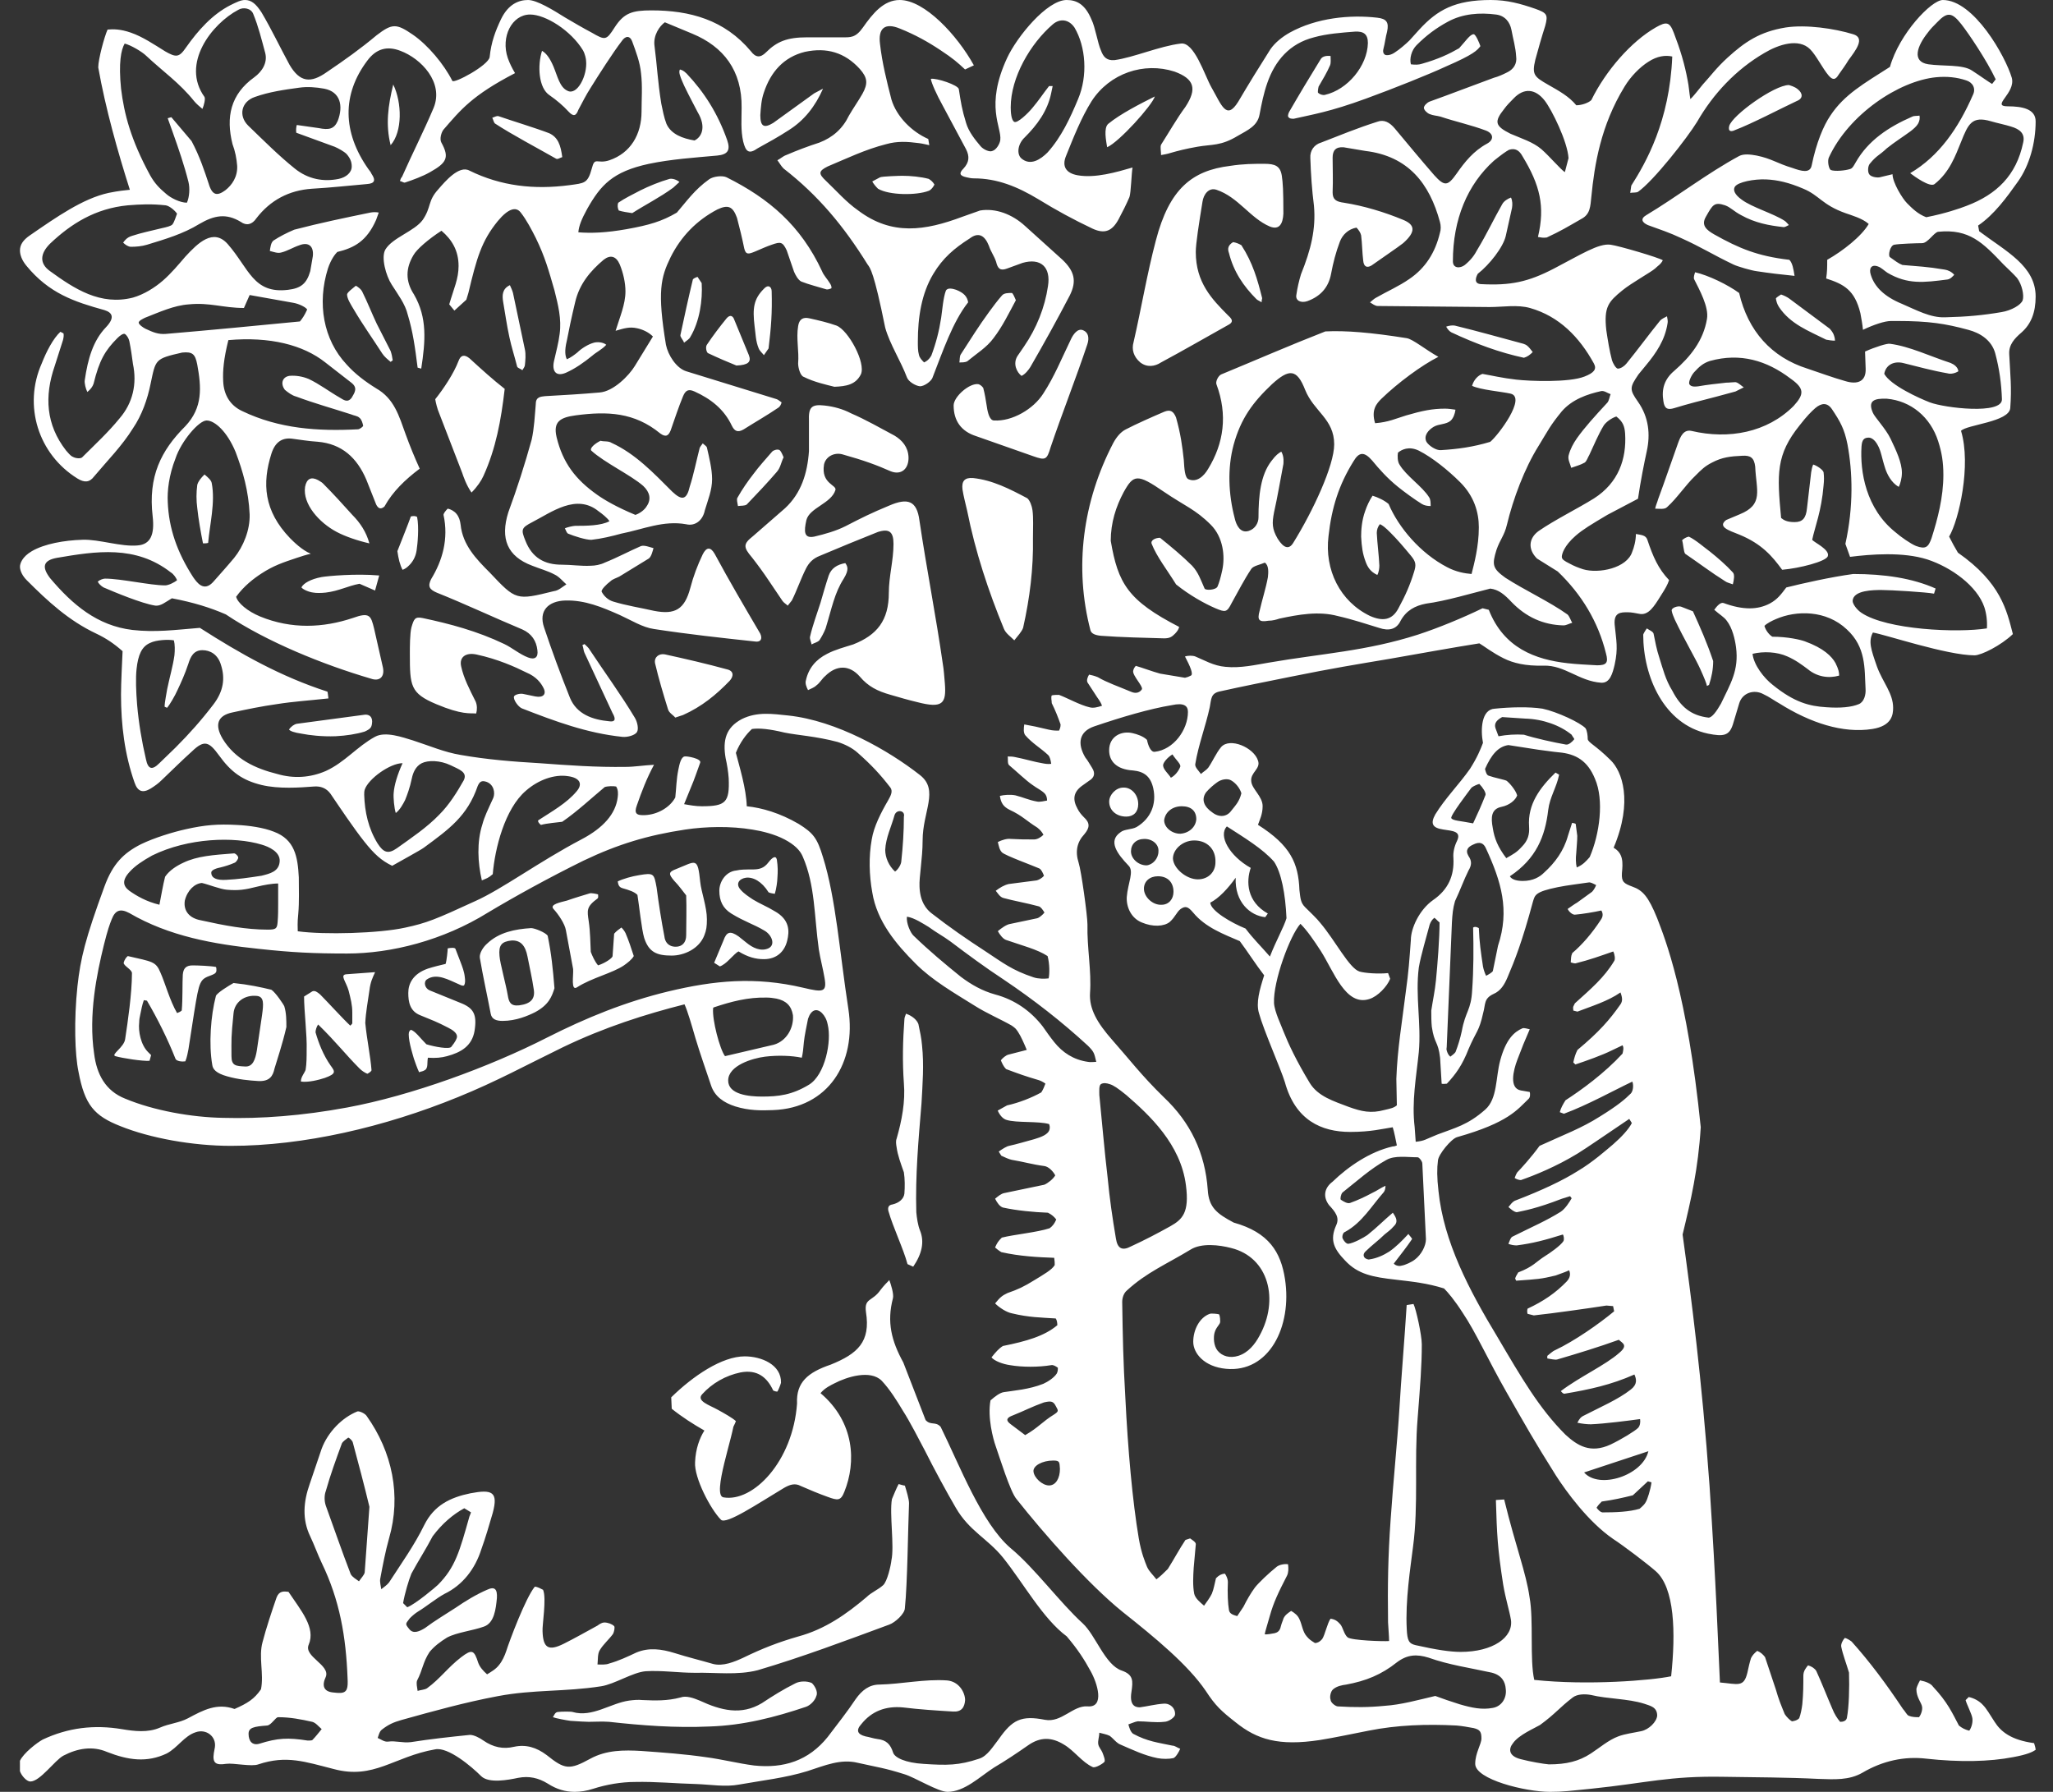 <svg width="55" height="48" viewBox="0 0 55 48" fill="none" xmlns="http://www.w3.org/2000/svg">
<rect x="0" y="0" width="55" height="48" fill="#333333" stroke="none"/>
<path d="M15.576 22.486C16.159 22.18 16.493 21.805 16.548 21.361C16.562 21.263 16.562 21.153 16.506 21.069C16.437 21.055 16.284 21.055 16.2 21.084C15.881 21.348 15.45 21.75 15.061 22.014C14.95 22.029 14.63 22.056 14.492 22.098C14.45 22.07 14.395 22 14.422 21.973C14.783 21.737 15.186 21.514 15.45 21.195C15.618 21 15.535 20.834 15.215 20.792C14.854 20.736 14.423 20.889 14.09 21.181C13.521 21.667 13.257 22.737 13.201 23.417C13.076 23.528 13.034 23.528 12.909 23.584C12.798 23.111 12.77 22.556 12.923 22.084C12.979 21.875 13.062 21.709 13.215 21.375C13.271 21.236 13.229 21.014 13.034 20.944C12.909 20.903 12.853 20.93 12.798 21.055C12.521 21.861 12.034 22.208 11.354 22.708C11.285 22.763 10.673 23.097 10.507 23.193C10.215 23.054 10.021 22.874 9.757 22.541C9.479 22.193 9.09 21.61 8.854 21.263C8.743 21.111 8.59 21.055 8.41 21.069C8.035 21.098 7.465 21.139 7.007 21.028C6.493 20.903 6.188 20.68 5.868 20.236C5.604 19.875 5.479 19.805 5.146 20.125C4.868 20.375 4.604 20.639 4.326 20.903C4.243 20.986 4.146 21.055 4.034 21.125C3.826 21.25 3.687 21.209 3.603 20.959C3.339 20.209 3.242 19.417 3.242 18.611C3.242 18.278 3.27 17.778 3.284 17.444C3.048 17.236 2.84 17.097 2.576 16.972C1.84 16.624 1.284 16.111 0.715 15.541C0.604 15.431 0.535 15.292 0.535 15.181C0.535 15.098 0.591 14.917 0.854 14.764C1.187 14.57 1.715 14.473 2.215 14.459C2.659 14.444 3.243 14.653 3.687 14.611C4.034 14.584 4.145 14.319 4.09 13.834C3.965 12.764 4.312 12.069 4.965 11.417C5.437 10.917 5.396 10.375 5.284 9.764C5.229 9.486 5.16 9.417 4.882 9.444C4.146 9.611 4.173 9.625 4.035 10.278C3.952 10.694 3.799 11.125 3.563 11.472C3.271 11.944 2.869 12.347 2.521 12.763C2.396 12.93 2.257 12.93 2.076 12.819C1.021 12.167 0.618 10.861 1.118 9.736C1.243 9.417 1.423 9.069 1.618 8.888L1.701 8.93C1.715 8.986 1.701 9.055 1.687 9.111L1.465 9.806C1.187 10.612 1.229 11.375 1.771 12.07C1.826 12.126 1.882 12.21 1.951 12.237C2.021 12.279 2.159 12.293 2.201 12.251C2.548 11.904 2.896 11.585 3.201 11.21C3.562 10.793 3.673 10.279 3.562 9.751C3.535 9.542 3.507 9.348 3.465 9.139C3.451 9.069 3.396 8.973 3.34 8.944C3.298 8.931 3.215 8.986 3.146 9.056C2.813 9.389 2.66 9.654 2.507 10.279C2.479 10.362 2.424 10.431 2.34 10.501C2.298 10.418 2.257 10.265 2.271 10.182C2.354 9.613 2.493 9.126 2.84 8.765C3.076 8.515 3.021 8.376 2.798 8.307C1.993 8.084 1.313 7.861 0.701 7.111C0.59 6.973 0.535 6.834 0.535 6.709C0.535 6.556 0.618 6.431 0.799 6.306C1.507 5.819 2.215 5.319 2.91 5.167C3.188 5.111 3.341 5.098 3.479 5.084C3.16 4.084 2.826 2.903 2.632 1.806C2.632 1.584 2.799 0.973 2.882 0.792C3.035 0.778 3.229 0.778 3.507 0.875C3.826 0.986 4.132 1.194 4.424 1.375C4.715 1.542 4.798 1.542 4.979 1.278C5.312 0.805 5.687 0.388 6.173 0.138C6.34 0.056 6.451 0 6.563 0C6.73 0 6.855 0.098 7.007 0.334C7.271 0.778 7.507 1.278 7.757 1.736C8.035 2.209 8.326 2.236 8.757 1.93C9.229 1.611 9.66 1.305 10.09 0.944C10.507 0.625 10.618 0.625 11.062 0.93C11.465 1.208 11.895 1.722 12.118 2.166C12.16 2.249 13.09 1.749 13.118 1.527C13.16 1.124 13.271 0.833 13.423 0.512C13.618 0.111 13.896 0 14.146 0C14.382 0 14.813 0.264 15.146 0.473C15.382 0.612 15.618 0.75 15.854 0.875C16.215 1.084 16.243 1.084 16.465 0.736C16.715 0.347 16.937 0.278 17.451 0.278C18.479 0.278 19.409 0.528 20.118 1.375C20.243 1.542 20.368 1.556 20.521 1.403C20.813 1.111 21.09 1 21.618 1H22.576C22.784 1 22.923 1.014 23.118 0.736C23.382 0.361 23.673 0 24.104 0C24.771 0 25.646 0.944 26.09 1.75L25.854 1.861C25.646 1.667 25.535 1.569 25.201 1.348C24.868 1.125 24.521 0.931 24.104 0.764C23.701 0.598 23.521 0.764 23.576 1.181C23.632 1.681 23.757 2.181 23.882 2.667C24.021 3.125 24.424 3.528 24.868 3.723L24.896 3.889C24.826 3.875 24.729 3.848 24.618 3.834C24.298 3.792 24.035 3.778 23.743 3.861C23.188 4 22.673 4.25 22.173 4.459C21.923 4.584 21.923 4.653 22.131 4.848C22.409 5.112 22.673 5.417 22.992 5.639C23.895 6.32 24.784 6.181 25.784 5.806L26.256 5.639C26.673 5.57 27.117 5.737 27.464 6.056L28.464 6.959C28.783 7.264 28.853 7.528 28.658 7.917C28.325 8.556 27.964 9.209 27.602 9.834C27.56 9.903 27.463 10.028 27.366 10.069C27.241 9.972 27.13 9.75 27.255 9.542L27.436 9.278C27.769 8.792 27.992 8.236 28.075 7.667C28.158 7.153 27.881 6.903 27.395 7.042L26.978 7.194C26.797 7.263 26.728 7.194 26.686 7.013C26.63 6.847 26.547 6.749 26.492 6.583C26.381 6.305 26.214 6.208 25.978 6.388C25.561 6.653 25.256 6.916 25.006 7.333C24.687 7.86 24.589 8.499 24.589 9.152C24.589 9.277 24.589 9.402 24.617 9.499C24.631 9.583 24.7 9.652 24.756 9.708C24.825 9.68 24.895 9.624 24.95 9.527C25.075 9.193 25.158 8.874 25.214 8.512C25.242 8.318 25.27 7.971 25.339 7.79C25.382 7.694 25.535 7.736 25.618 7.764C25.826 7.848 25.91 7.945 25.937 8.098C25.52 8.625 25.256 9.417 24.979 10.125C24.937 10.223 24.757 10.348 24.646 10.348C24.521 10.334 24.34 10.223 24.298 10.112C24.131 9.668 23.84 9.223 23.715 8.779C23.409 7.264 23.312 7.181 23.243 7.085C22.604 6.057 21.923 5.237 20.993 4.515C20.923 4.446 20.882 4.363 20.826 4.293C20.909 4.251 20.979 4.182 21.062 4.154C21.354 4.029 21.645 3.918 21.951 3.82C22.312 3.681 22.576 3.445 22.743 3.098C22.854 2.904 22.993 2.709 23.104 2.514C23.257 2.237 23.243 2.084 23.035 1.848C22.632 1.404 22.146 1.264 21.563 1.389C20.994 1.529 20.646 1.931 20.466 2.473C20.397 2.667 20.383 2.875 20.369 3.084C20.369 3.389 20.466 3.444 20.716 3.292L21.813 2.5L22.049 2.375C21.841 2.848 21.549 3.223 21.132 3.486C20.854 3.667 20.576 3.819 20.299 3.972C20.063 4.138 19.98 4.069 19.91 3.791C19.841 3.485 19.868 3.18 19.868 2.888C19.882 1.888 19.382 1.249 18.548 0.903L17.812 0.597C17.673 0.694 17.493 0.944 17.535 1.236C17.604 1.763 17.618 2.167 17.716 2.778C17.758 2.972 17.785 3.138 17.855 3.319C17.98 3.597 18.286 3.709 18.605 3.763C18.785 3.681 18.938 3.417 18.688 3C18.605 2.834 18.494 2.639 18.327 2.292C18.285 2.194 18.244 2.111 18.216 2.014C18.202 1.973 18.188 1.904 18.216 1.862C18.258 1.876 18.299 1.876 18.397 1.973C18.869 2.473 19.23 3.042 19.48 3.75C19.577 4.028 19.494 4.139 19.216 4.167C18.605 4.223 17.98 4.264 17.383 4.389C16.411 4.598 16.091 4.959 15.73 5.598C15.577 5.875 15.508 6.056 15.494 6.223C15.841 6.25 16.23 6.237 16.786 6.139C17.397 6.029 17.73 5.931 18.133 5.695C18.397 5.389 18.605 5.085 18.994 4.806C19.105 4.723 19.355 4.695 19.466 4.75C20.605 5.319 21.452 6.042 22.022 7.264C22.064 7.375 22.174 7.487 22.23 7.584C22.258 7.625 22.286 7.681 22.272 7.723C22.244 7.737 22.174 7.764 22.133 7.75C21.911 7.681 21.675 7.625 21.466 7.542C21.383 7.5 21.313 7.375 21.272 7.278L21.077 6.709C20.966 6.473 20.91 6.473 20.674 6.556C20.549 6.598 20.424 6.654 20.23 6.737C20.063 6.806 19.98 6.835 19.938 6.654C19.882 6.376 19.813 6.098 19.744 5.835C19.633 5.529 19.508 5.474 19.216 5.612C18.66 5.904 18.244 6.335 17.966 6.889C17.702 7.431 17.605 7.806 17.841 9.237C17.897 9.514 18.119 9.862 18.383 9.945L20.814 10.695C20.87 10.723 20.897 10.751 20.939 10.779C20.925 10.835 20.897 10.889 20.856 10.918C20.55 11.126 20.231 11.307 19.925 11.501C19.758 11.599 19.675 11.543 19.606 11.404C19.398 10.96 19.037 10.681 18.606 10.487C18.453 10.418 18.37 10.445 18.3 10.612C18.189 10.876 18.064 11.251 17.967 11.529C17.911 11.668 17.842 11.723 17.689 11.612C16.995 11.043 16.272 11.014 15.425 11.126C15.008 11.182 14.814 11.293 14.911 11.71C15.078 12.404 15.425 12.849 15.994 13.251C16.188 13.39 16.522 13.585 17.022 13.793C17.147 13.751 17.272 13.654 17.327 13.557C17.452 13.376 17.41 13.182 17.23 13.015C16.897 12.724 16.188 12.39 15.841 12.071C15.785 12.002 15.966 11.863 16.091 11.807C16.174 11.835 16.299 11.807 16.383 11.863C17.022 12.155 17.508 12.669 18.008 13.169C18.272 13.419 18.397 13.391 18.48 13.03C18.577 12.738 18.661 12.321 18.744 12.002C18.758 11.961 18.799 11.919 18.827 11.877C18.869 11.919 18.924 11.946 18.938 11.988C18.994 12.238 19.077 12.557 19.077 12.836C19.077 13.127 18.966 13.391 18.883 13.669C18.827 13.946 18.619 14.1 18.383 14.044C17.772 13.933 17.216 14.183 16.647 14.294C16.397 14.363 16.105 14.433 15.841 14.461C15.688 14.461 15.383 14.363 15.216 14.294C15.174 14.266 15.16 14.196 15.133 14.155C15.175 14.127 15.355 14.086 15.411 14.086C15.689 14.086 16.105 14.086 16.328 13.961C16.259 13.863 16.134 13.766 16.036 13.696C15.439 13.211 14.772 13.724 14.258 13.988C13.966 14.14 13.952 14.182 14.077 14.488C14.258 14.946 14.591 15.127 15.049 15.127C15.313 15.127 15.563 15.169 15.827 15.155C15.938 15.155 16.091 15.127 16.202 15.071C16.549 14.932 16.855 14.765 17.174 14.627C17.272 14.6 17.397 14.655 17.507 14.683C17.479 14.781 17.451 14.906 17.382 14.961L16.59 15.446C16.507 15.488 16.409 15.515 16.354 15.571C16.243 15.655 16.104 15.794 16.118 15.849C16.173 15.96 16.285 16.071 16.423 16.113C16.784 16.224 17.159 16.28 17.521 16.363C18.09 16.474 18.34 16.321 18.493 15.752C18.576 15.433 18.687 15.141 18.826 14.85C18.923 14.656 19.034 14.641 19.146 14.836C19.535 15.558 19.951 16.266 20.368 16.975C20.437 17.127 20.368 17.211 20.215 17.183C19.312 17.086 18.423 16.989 17.521 16.85C17.215 16.808 16.91 16.614 16.604 16.475C16.132 16.266 15.673 16.072 15.146 16.086C14.688 16.1 14.423 16.363 14.576 16.808C14.784 17.433 15.021 18.072 15.271 18.697C15.451 19.128 15.868 19.281 16.326 19.322C16.534 19.35 16.465 19.197 16.409 19.1L15.659 17.489C15.631 17.433 15.631 17.35 15.603 17.281L15.659 17.253C15.715 17.309 15.77 17.351 15.798 17.406C16.201 18.016 16.631 18.6 17.006 19.225C17.075 19.336 17.117 19.531 17.062 19.614C17.007 19.697 16.812 19.753 16.673 19.739C15.729 19.641 14.868 19.322 13.979 18.975C13.882 18.933 13.743 18.739 13.771 18.656C13.785 18.614 13.91 18.572 14.007 18.587L14.34 18.656C14.548 18.697 14.646 18.6 14.562 18.433C14.493 18.294 14.368 18.127 14.104 18.016C13.798 17.864 13.34 17.656 12.757 17.531C12.479 17.475 12.299 17.6 12.354 17.85C12.423 18.169 12.576 18.461 12.743 18.794C12.785 18.891 12.785 19.016 12.757 19.113C12.59 19.099 12.382 19.155 11.688 18.863C10.994 18.571 10.98 18.377 10.98 17.515C10.98 17.335 10.98 16.974 11.022 16.807C11.091 16.571 11.119 16.515 11.327 16.557C12.049 16.71 12.785 16.905 13.508 17.251C13.716 17.349 13.925 17.529 14.147 17.612C14.327 17.681 14.424 17.612 14.397 17.418C14.369 17.168 14.244 16.974 13.994 16.862C13.23 16.543 12.466 16.181 11.702 15.876C11.508 15.793 11.452 15.71 11.549 15.515C11.855 15.015 12.022 14.432 11.882 13.793C11.882 13.751 11.938 13.682 11.993 13.626C12.076 13.64 12.173 13.695 12.229 13.765C12.298 13.849 12.326 13.946 12.34 14.057C12.396 14.599 12.757 14.974 13.118 15.335C13.826 16.085 13.826 16.085 14.84 15.835C14.965 15.82 15.062 15.724 15.173 15.654C15.076 15.57 14.979 15.445 14.854 15.389C14.673 15.292 14.465 15.237 14.257 15.154C13.59 14.904 13.396 14.431 13.618 13.723C13.854 13.084 14.062 12.431 14.243 11.779C14.312 11.473 14.326 11.139 14.354 10.82C14.354 10.626 14.493 10.626 14.604 10.612C15.09 10.585 15.59 10.556 16.062 10.514C16.437 10.487 16.854 10.056 17.006 9.806L17.492 9.014C17.367 8.889 17.2 8.82 17.061 8.792C16.867 8.75 16.728 8.792 16.492 8.861C16.603 8.5 16.756 8.153 16.756 7.805C16.756 7.583 16.7 7.319 16.603 7.083C16.506 6.86 16.353 6.818 16.172 6.958C15.811 7.263 15.52 7.61 15.408 8.097C15.311 8.499 15.227 8.903 15.186 9.124C15.117 9.402 15.144 9.541 15.186 9.624C15.285 9.584 15.396 9.5 15.465 9.444C15.576 9.334 15.757 9.222 15.909 9.18C16.006 9.153 16.159 9.166 16.242 9.236C16.131 9.361 15.978 9.43 15.867 9.528C15.645 9.709 15.409 9.875 15.159 9.986C14.895 10.097 14.784 9.944 14.84 9.68C14.896 9.43 14.965 9.18 14.993 8.944C15.048 8.542 14.951 8.167 14.854 7.778C14.701 7.25 14.604 6.888 14.354 6.375C14.243 6.153 14.104 5.889 13.951 5.694C13.826 5.528 13.618 5.584 13.34 5.917C12.896 6.459 12.771 6.917 12.548 7.848L12.493 8.029L12.173 8.32L12.035 8.153C12.16 7.722 12.285 7.472 12.285 7.125C12.285 6.709 12.104 6.417 11.827 6.181C11.48 6.404 11.16 6.681 11.077 6.834C10.869 7.181 10.855 7.528 11.091 7.889C11.452 8.514 11.397 9.139 11.285 9.875L11.188 9.848C11.119 9.306 11.063 8.889 10.924 8.431C10.855 8.139 10.66 7.889 10.494 7.625C10.34 7.389 10.201 6.889 10.326 6.681C10.521 6.362 11.104 6.195 11.326 5.889C11.562 5.542 11.451 5.389 11.743 5.07C11.923 4.862 12.298 4.418 12.576 4.57C13.423 4.987 14.312 5.085 15.257 4.96C15.66 4.904 15.743 4.918 15.854 4.515C15.937 4.182 15.993 4.405 16.326 4.293C16.896 4.099 17.187 3.599 17.187 2.987C17.187 2.654 17.215 2.306 17.173 1.96C17.146 1.668 17.034 1.376 16.937 1.112C16.868 0.931 16.743 0.973 16.659 1.098C16.423 1.404 16.034 2.014 15.826 2.348C15.701 2.542 15.604 2.737 15.493 2.945C15.437 3.098 15.368 3.139 15.229 2.987C15.09 2.835 14.91 2.681 14.729 2.556C14.423 2.362 14.396 1.75 14.521 1.362C14.646 1.431 14.743 1.585 14.826 1.779C14.937 2.043 14.993 2.335 15.201 2.431C15.465 2.57 15.743 2.014 15.701 1.625C15.701 1.584 15.673 1.444 15.618 1.348C15.298 0.82 14.618 0.389 14.201 0.389C13.715 0.389 13.409 0.987 13.604 1.556C13.66 1.709 13.715 1.82 13.798 1.959C12.646 2.556 12.34 2.944 11.881 3.473C11.825 3.542 11.77 3.723 11.825 3.82C12.047 4.223 11.964 4.362 11.52 4.612C11.325 4.723 11.062 4.82 10.853 4.889C10.825 4.904 10.77 4.862 10.714 4.848C10.728 4.806 10.742 4.764 10.77 4.737C11.047 4.112 11.353 3.514 11.617 2.889C11.895 2.209 11.284 1.57 10.728 1.362C10.368 1.223 10.076 1.306 9.84 1.625C9.16 2.528 9.173 3.542 9.868 4.528C9.896 4.569 9.937 4.611 9.951 4.653C10.076 4.834 10.035 4.917 9.826 4.931C9.34 4.973 8.854 5.028 8.354 5.056C7.743 5.098 7.243 5.361 6.868 5.848C6.757 6.014 6.604 6.056 6.451 5.944C6.063 5.709 5.743 5.764 5.34 6C4.91 6.264 4.438 6.403 3.938 6.556C3.798 6.598 3.646 6.611 3.507 6.611C3.438 6.611 3.354 6.555 3.299 6.5C3.34 6.444 3.396 6.361 3.535 6.319C3.785 6.236 4.063 6.18 4.341 6.111C4.465 6.084 4.576 6.056 4.618 6.014C4.673 5.944 4.715 5.792 4.743 5.723C4.673 5.625 4.535 5.514 4.438 5.5C4.049 5.459 3.771 5.473 3.424 5.5C2.548 5.584 1.896 6 1.34 6.528C1.076 6.792 1.048 7.055 1.34 7.263C1.993 7.736 2.687 8.194 3.562 7.972C3.854 7.888 4.145 7.708 4.368 7.513C4.59 7.319 4.785 7.084 4.965 6.875C5.298 6.514 5.715 6.098 6.104 6.542C6.673 7.194 6.785 7.875 7.715 7.764C8.062 7.723 8.215 7.598 8.312 7.264L8.381 6.862C8.409 6.598 8.27 6.473 8.02 6.57C7.854 6.625 7.701 6.723 7.535 6.764C7.438 6.792 7.34 6.75 7.229 6.723C7.243 6.625 7.257 6.5 7.326 6.444C7.493 6.334 7.687 6.236 7.882 6.153C8.576 5.972 9.243 5.834 9.924 5.694C9.994 5.68 10.077 5.68 10.147 5.694L10.077 5.888C9.826 6.459 9.493 6.639 9.035 6.75C8.979 6.806 8.868 6.944 8.785 7.194C8.493 8.125 8.66 9.097 9.285 9.763C9.507 10.013 9.785 10.222 10.077 10.403C10.563 10.68 10.688 11.138 10.869 11.638C10.98 11.944 11.105 12.249 11.244 12.555C10.855 12.847 10.522 13.166 10.299 13.569C10.202 13.653 10.132 13.625 10.077 13.513L9.813 12.847C9.563 12.263 9.16 11.888 8.507 11.833C8.271 11.819 8.035 11.778 7.813 11.75C7.549 11.723 7.369 11.848 7.271 12.153C7.021 12.944 7.063 13.68 7.771 14.417C7.868 14.514 8.09 14.736 8.326 14.834C8.201 14.861 8.076 14.903 7.951 14.944C7.576 15.069 7.326 15.153 7.007 15.361C6.813 15.486 6.535 15.694 6.326 15.986C6.368 16.153 6.632 16.375 6.965 16.513C7.812 16.861 8.659 16.819 9.451 16.555C9.909 16.388 9.937 16.499 10.021 16.833L10.257 17.874C10.313 18.124 10.174 18.263 9.938 18.18C8.66 17.805 7.146 17.194 6.049 16.458C5.632 16.277 5.188 16.138 4.605 16.027C4.438 16.124 4.299 16.249 4.147 16.221C3.799 16.165 3.091 15.873 2.772 15.735C2.702 15.693 2.647 15.637 2.619 15.583C2.673 15.528 2.771 15.5 2.813 15.5C3.244 15.5 4.021 15.681 4.424 15.681C4.507 15.681 4.66 15.612 4.744 15.542C4.716 15.473 4.647 15.375 4.577 15.334C3.633 14.598 2.577 14.764 1.522 14.944C1.147 15.013 1.119 15.194 1.341 15.486C1.938 16.194 2.605 16.763 3.549 16.875C4.16 16.944 4.674 16.875 5.355 16.819C6.438 17.513 7.522 18.125 8.772 18.528C8.786 18.569 8.786 18.638 8.799 18.709C8.299 18.764 7.855 18.792 7.424 18.861C7.021 18.917 6.618 19 6.229 19.084C5.826 19.167 5.743 19.417 5.965 19.792C6.298 20.334 6.826 20.584 7.437 20.736C7.868 20.861 8.312 20.834 8.729 20.653C9.243 20.417 9.563 20 10.048 19.736C10.326 19.584 10.784 19.75 11.062 19.834C11.493 19.973 11.909 20.153 12.34 20.223C13.048 20.348 13.757 20.404 14.465 20.445C15.229 20.501 15.965 20.556 16.771 20.543C16.993 20.543 17.243 20.501 17.521 20.487C17.326 20.848 17.188 21.21 17.063 21.57C16.98 21.793 17.049 21.848 17.285 21.835C17.618 21.82 17.952 21.626 18.091 21.362C18.119 21.112 18.119 20.876 18.174 20.612C18.202 20.473 18.244 20.279 18.341 20.264C18.397 20.25 18.799 20.32 18.758 20.431C18.675 20.654 18.605 20.875 18.508 21.098L18.327 21.542C18.48 21.569 18.633 21.598 18.799 21.598C19.438 21.598 19.549 21.5 19.522 20.848C19.508 20.667 19.48 20.487 19.439 20.306C19.356 19.82 19.453 19.487 19.87 19.264C20.287 19.056 20.703 19.125 21.12 19.167C22.412 19.306 23.8 20.098 24.648 20.764C25.162 21.167 24.717 21.737 24.717 22.514C24.717 23 24.62 23.5 24.634 23.75C24.648 24.153 24.815 24.361 24.967 24.473C25.411 24.82 25.911 25.167 26.384 25.473C26.87 25.792 27.106 25.987 27.69 26.181C27.815 26.223 27.982 26.223 28.093 26.209C28.121 26.084 28.121 25.819 28.065 25.611C27.787 25.43 27.398 25.334 26.954 25.18C26.871 25.153 26.787 25.041 26.732 24.944C26.829 24.861 26.968 24.763 27.065 24.75L27.787 24.598C27.843 24.584 27.94 24.5 27.981 24.445C27.939 24.376 27.884 24.293 27.828 24.279C27.523 24.195 27.134 24.126 26.884 24.056C26.787 24.029 26.745 23.945 26.676 23.862C26.787 23.779 26.899 23.71 27.024 23.681L27.774 23.584C27.829 23.569 27.913 23.528 27.968 23.459C27.94 23.389 27.899 23.292 27.843 23.264C27.69 23.195 26.926 22.917 26.843 22.834C26.774 22.764 26.76 22.667 26.732 22.556C26.843 22.5 26.982 22.459 27.079 22.473C27.343 22.487 27.44 22.487 27.704 22.487C27.787 22.487 27.885 22.431 27.954 22.362C27.912 22.279 27.857 22.223 27.787 22.168C27.495 21.987 27.384 21.849 27.051 21.695C26.884 21.612 26.815 21.514 26.787 21.32C26.898 21.293 27.065 21.279 27.204 21.306C27.426 21.362 27.551 21.431 27.787 21.473C27.856 21.487 27.981 21.459 28.051 21.445C28.051 21.376 28.037 21.306 27.982 21.251C27.899 21.168 27.774 21.112 27.663 21.029C27.496 20.918 27.205 20.639 27.038 20.501C26.982 20.46 27.01 20.32 26.996 20.265C27.065 20.265 27.121 20.265 27.19 20.28C27.412 20.321 27.746 20.419 27.926 20.446C27.996 20.461 28.093 20.474 28.162 20.461C28.148 20.377 28.134 20.28 28.079 20.225C27.871 20.031 27.662 19.919 27.468 19.697C27.412 19.628 27.426 19.503 27.44 19.406L27.732 19.462L28.093 19.545C28.204 19.572 28.287 19.572 28.371 19.572C28.399 19.516 28.413 19.475 28.413 19.406C28.344 19.212 28.274 19.031 28.177 18.837C28.177 18.767 28.149 18.684 28.177 18.628C28.232 18.614 28.316 18.614 28.371 18.614C28.593 18.697 28.94 18.891 29.19 18.947C29.287 18.975 29.398 18.947 29.523 18.906C29.481 18.781 29.398 18.697 29.342 18.6L29.134 18.281C29.106 18.225 29.134 18.141 29.176 18.072C29.245 18.087 29.315 18.1 29.412 18.141C29.648 18.281 29.968 18.391 30.301 18.531C30.454 18.6 30.551 18.531 30.593 18.462C30.621 18.378 30.343 18.101 30.357 17.976C30.371 17.907 30.385 17.892 30.427 17.837C30.579 17.878 30.871 17.989 31.079 18.045L31.746 18.156C31.815 18.141 31.843 18.128 31.899 18.1C31.982 18.072 31.885 17.85 31.746 17.586C31.829 17.558 31.954 17.558 32.024 17.586C32.26 17.683 32.51 17.836 32.829 17.863C33.232 17.905 33.649 17.807 33.982 17.752C35.427 17.502 36.593 17.446 37.982 17.002C38.538 16.821 39.204 16.544 39.718 16.294L39.885 16.336C40.288 17.363 41.135 17.669 41.996 17.766C42.246 17.794 42.524 17.808 42.788 17.822C43.038 17.822 43.094 17.753 43.024 17.503C42.816 16.656 42.371 15.92 41.732 15.309L41.176 14.962C40.926 14.712 40.954 14.42 41.218 14.226C41.662 13.92 42.26 13.628 42.704 13.351C43.357 12.934 43.579 12.295 43.537 11.615C43.523 11.421 43.481 11.296 43.301 11.157C43.176 11.198 43.037 11.296 42.968 11.392C42.815 11.642 42.704 11.92 42.579 12.184C42.537 12.253 42.51 12.351 42.454 12.392C42.329 12.462 42.204 12.49 42.093 12.532C42.065 12.421 41.996 12.309 42.024 12.198C42.066 12.032 42.149 11.879 42.246 11.74C42.454 11.448 42.718 11.157 43.065 10.782C43.107 10.726 43.121 10.629 43.148 10.559C43.065 10.532 42.981 10.462 42.898 10.476C42.523 10.559 42.12 10.698 41.842 11.017C41.523 11.407 41.481 11.517 41.217 11.948C40.842 12.546 40.536 13.365 40.37 14.059C40.3 14.351 40.189 14.448 40.092 14.726C39.967 15.128 39.981 15.226 40.328 15.476C40.842 15.809 41.509 16.115 41.995 16.462C42.05 16.517 42.078 16.614 42.12 16.684C42.05 16.698 41.967 16.753 41.884 16.753C41.342 16.739 40.884 16.531 40.495 16.128C40.3 15.92 40.148 15.795 39.925 15.767C39.425 15.892 38.731 16.101 38.203 16.17C37.911 16.226 37.675 16.351 37.523 16.628C37.412 16.864 37.203 16.906 36.953 16.822C36.592 16.712 36.217 16.587 35.842 16.503C35.328 16.364 34.786 16.462 34.273 16.572C34.19 16.6 34.092 16.628 33.981 16.628C33.731 16.67 33.675 16.614 33.745 16.364C33.814 16.058 33.912 15.766 33.967 15.462C33.981 15.337 33.995 15.142 33.884 15.072C33.759 15.128 33.578 15.156 33.523 15.239C33.328 15.531 33.175 15.837 32.995 16.156C32.87 16.406 32.828 16.406 32.564 16.295C32.272 16.17 31.87 15.947 31.508 15.656C31.258 15.253 30.994 14.92 30.855 14.572C30.813 14.475 30.952 14.406 31.077 14.406C31.355 14.628 31.688 14.906 31.938 15.156C32.105 15.337 32.16 15.516 32.271 15.766C32.299 15.822 32.576 15.808 32.618 15.711C32.66 15.613 32.701 15.475 32.743 15.28C32.826 14.905 32.771 14.39 32.437 14.057C32.02 13.64 31.743 13.557 31.173 13.168C30.465 12.682 30.368 12.71 30.104 13.182C29.896 13.571 29.757 14.001 29.757 14.488C29.951 15.627 30.215 16.086 31.59 16.794C31.576 16.85 31.548 16.905 31.479 16.975C31.396 17.058 31.34 17.1 31.187 17.1C30.701 17.086 30.02 17.072 29.493 17.031C29.34 17.016 29.243 16.975 29.215 16.891C28.771 15.197 29.007 13.433 29.826 11.864C29.909 11.712 30.021 11.572 30.159 11.503C30.451 11.351 30.895 11.156 31.187 11.031C31.354 10.962 31.437 11.016 31.506 11.183C31.631 11.627 31.673 11.947 31.714 12.322C31.728 12.558 31.742 12.795 31.839 12.837C32.061 12.934 32.256 12.753 32.367 12.559C32.784 11.878 32.895 11.115 32.589 10.295C32.561 10.226 32.631 10.072 32.714 10.031C33.658 9.641 34.547 9.253 35.506 8.878C36.048 8.851 36.728 8.906 37.687 9.059C37.854 9.087 38.187 9.365 38.534 9.559C38.09 9.782 37.451 10.253 37.006 10.684C36.881 10.809 36.728 10.976 36.839 11.337C37.2 11.309 37.395 11.212 37.672 11.128C38.103 11.003 38.367 10.947 38.714 10.947C38.797 10.947 38.908 10.962 38.992 10.975C38.978 11.086 38.936 11.197 38.867 11.266C38.742 11.377 38.548 11.35 38.409 11.433C38.27 11.516 38.131 11.669 38.215 11.836C38.284 11.946 38.479 12.071 38.604 12.058C39.048 12.031 39.465 11.975 39.923 11.836C40.131 11.669 40.909 10.641 40.465 10.544C40.215 10.488 39.673 10.446 39.437 10.336C39.479 10.183 39.59 10.058 39.715 10.016C39.965 10.058 40.243 10.127 40.618 10.169C40.979 10.211 42.035 10.252 42.451 10.086C42.701 9.988 42.784 9.891 42.701 9.738C42.312 9.03 41.771 8.474 40.993 8.252C40.66 8.155 40.257 8.225 39.91 8.225L36.91 8.197C36.841 8.197 36.771 8.141 36.702 8.1C36.757 8.056 36.813 8 36.868 7.973C37.16 7.806 37.479 7.667 37.757 7.473C38.188 7.181 38.451 6.764 38.576 6.237C38.604 6.154 38.604 6.043 38.576 5.945C38.298 4.918 37.729 4.181 36.576 4.043L35.993 3.945C35.785 3.931 35.701 4.029 35.701 4.223C35.701 4.584 35.715 4.779 35.701 5.154C35.701 5.348 35.798 5.404 36.007 5.431C36.535 5.514 37.09 5.681 37.59 5.889C37.896 6.014 37.951 6.195 37.59 6.514C37.409 6.654 37.076 6.875 36.743 7.112C36.604 7.194 36.535 7.125 36.521 6.986C36.493 6.763 36.493 6.528 36.465 6.305C36.451 6.236 36.396 6.153 36.34 6.097C36.118 6.138 35.965 6.291 35.896 6.472C35.785 6.763 35.715 7.041 35.66 7.333C35.591 7.708 35.368 7.943 35.021 8.068C34.854 8.124 34.701 8.054 34.729 7.902C34.757 7.708 34.799 7.527 34.854 7.346C35.118 6.693 35.257 6.137 35.201 5.512C35.146 5.082 35.118 4.665 35.104 4.235C35.09 4.041 35.201 3.874 35.396 3.818C35.896 3.624 36.368 3.429 36.896 3.262C37.076 3.193 37.229 3.277 37.368 3.443C37.715 3.86 38.062 4.277 38.423 4.693C38.701 5 38.785 4.986 39.021 4.653C39.243 4.334 39.479 4.042 39.84 3.847C40.021 3.749 40.021 3.583 39.812 3.499C39.409 3.347 39.006 3.263 38.59 3.124C38.493 3.097 38.396 3.097 38.298 3.055C38.229 3.028 38.146 2.944 38.146 2.888C38.146 2.833 38.229 2.749 38.298 2.722C38.881 2.513 39.451 2.291 40.021 2.083C40.132 2.055 40.257 1.999 40.368 1.943C40.548 1.86 40.646 1.708 40.618 1.512C40.604 1.264 40.535 1.042 40.493 0.806C40.451 0.584 40.312 0.417 40.076 0.389C39.646 0.334 39.187 0.362 38.784 0.584C38.478 0.75 38.215 0.944 37.951 1.209C37.812 1.348 37.757 1.569 37.798 1.723C37.909 1.737 38.006 1.737 38.09 1.709C38.534 1.584 38.826 1.444 39.09 1.292C39.257 1.111 39.382 0.917 39.479 0.917C39.535 0.917 39.632 1.153 39.66 1.236C39.577 1.347 39.479 1.459 38.743 1.778C38.298 1.986 37.326 2.375 36.604 2.638C35.618 3 35.146 3.069 34.66 3.181C34.604 3.181 34.549 3.181 34.521 3.139C34.493 3.125 34.507 3.056 34.535 3C34.799 2.542 35.091 2.056 35.382 1.584C35.424 1.514 35.521 1.486 35.646 1.5C35.646 1.584 35.66 1.681 35.632 1.75C35.549 1.944 35.438 2.125 35.326 2.319C35.312 2.375 35.298 2.472 35.312 2.486C35.354 2.528 35.437 2.555 35.493 2.542C36.104 2.403 36.632 1.764 36.646 1.153C36.646 0.917 36.535 0.834 36.298 0.847C35.938 0.875 35.548 0.903 35.201 1C34.548 1.167 34.159 1.625 33.951 2.223C33.854 2.5 33.798 2.779 33.743 3.07C33.687 3.376 33.423 3.487 33.16 3.639C32.702 3.917 32.466 3.862 32.077 3.931C31.758 3.987 31.549 4.042 31.355 4.098C31.272 4.125 31.188 4.139 31.105 4.154C31.105 4.043 31.077 3.945 31.105 3.876C31.327 3.529 31.522 3.182 31.758 2.862C32.077 2.376 31.994 2.112 31.466 1.918C30.647 1.654 29.73 1.96 29.244 2.71C28.966 3.154 28.758 3.682 28.563 4.168C28.438 4.46 28.563 4.64 28.869 4.695C29.341 4.779 29.911 4.612 30.341 4.487C30.313 4.626 30.299 5.168 30.258 5.279C30.175 5.473 30.077 5.668 29.966 5.876C29.799 6.182 29.605 6.279 29.272 6.126C28.772 5.89 28.286 5.626 27.814 5.335C27.257 5 26.715 4.778 26.09 4.778C26.021 4.778 25.951 4.763 25.896 4.75C25.701 4.709 25.688 4.639 25.813 4.514C25.965 4.348 25.979 4.194 25.882 4L25.243 2.806C25.104 2.556 24.951 2.223 24.937 2.112C25.09 2.085 25.673 2.279 25.687 2.389C25.743 2.75 25.77 2.931 25.881 3.292C25.95 3.528 26.117 3.736 26.27 3.917C26.34 4 26.507 4.084 26.59 4.042C26.687 4.014 26.784 3.861 26.798 3.75C26.84 3.403 26.381 2.848 26.979 1.556C27.243 0.986 28.048 0 28.576 0C28.854 0 29.076 0.125 29.243 0.528C29.34 0.722 29.41 1.167 29.493 1.347C29.562 1.541 29.66 1.624 29.854 1.611C30.368 1.542 31.062 1.236 31.632 1.167C31.993 1.111 32.271 2.014 32.451 2.334C32.729 2.819 32.854 3.236 33.173 2.723C33.451 2.25 33.743 1.779 34.034 1.32C34.159 1.139 34.353 0.987 34.548 0.876C35.271 0.474 36.173 0.39 36.896 0.474C37.146 0.501 37.215 0.599 37.16 0.849C37.118 1 37.104 1.153 37.063 1.306C37.035 1.404 37.077 1.459 37.119 1.473C37.174 1.487 37.272 1.473 37.369 1.404C37.48 1.335 37.661 1.181 37.758 1.085L38.022 0.793C38.507 0.264 38.979 0 39.938 0C40.382 0 40.73 0.098 41.132 0.236C41.438 0.347 41.479 0.388 41.396 0.694C41.298 1 41.215 1.292 41.132 1.598C41.035 2 41.104 2.056 41.465 2.264C41.784 2.445 42.034 2.584 42.229 2.82C42.382 2.82 42.562 2.751 42.632 2.681C43.021 1.889 43.701 1.112 44.354 0.737C44.646 0.57 44.729 0.585 44.84 0.876C45.007 1.307 45.132 1.71 45.215 2.168C45.243 2.293 45.257 2.501 45.284 2.654C45.367 2.585 45.534 2.362 45.617 2.264C45.811 2.056 45.978 1.82 46.284 1.542C46.742 1.125 47.145 0.848 47.84 0.736C48.382 0.653 49.146 0.763 49.646 0.917C49.979 1.014 49.715 1.348 49.521 1.611C49.438 1.75 49.354 1.861 49.257 2C49.174 2.139 49.104 2.153 48.993 2.028C48.826 1.834 48.66 1.486 48.493 1.319C48.187 1.013 47.646 1.194 47.271 1.417C46.507 1.861 45.896 2.514 45.465 3.264C45.201 3.695 44.298 4.848 43.882 5.139C43.826 5.167 43.743 5.154 43.674 5.167L43.702 4.973C44.091 4.362 44.73 3.25 44.8 1.514C44.619 1.473 44.397 1.5 44.161 1.654C43.939 1.793 43.689 2.043 43.522 2.32C42.883 3.362 42.716 4.418 42.633 5.264C42.605 5.529 42.605 5.737 42.369 5.862C41.98 6.085 41.827 6.181 41.438 6.362C41.341 6.376 41.285 6.362 41.202 6.348C41.397 5.529 41.258 4.959 40.785 4.181C40.702 4.029 40.591 3.959 40.424 4.014C40.326 4.07 40.229 4.139 40.021 4.306C39.313 4.944 38.923 5.875 38.923 7C38.923 7.194 39.118 7.194 39.243 7.098C39.41 6.959 39.493 6.848 39.59 6.667C39.826 6.278 40.021 5.861 40.243 5.473C40.285 5.389 40.396 5.32 40.479 5.292C40.521 5.375 40.521 5.486 40.507 5.569L40.34 6.319C40.271 6.625 39.896 7.097 39.59 7.334C39.535 7.431 39.479 7.598 39.673 7.611C40.465 7.653 40.937 7.555 41.631 7.194C42.353 6.819 42.825 6.513 43.145 6.555C43.367 6.583 44.45 6.903 44.547 6.972C44.492 7.083 44.408 7.124 44.339 7.194C44.228 7.292 43.7 7.584 43.464 7.778C43.089 8.084 42.964 8.222 43.033 8.847C43.075 9.124 43.116 9.388 43.186 9.653C43.214 9.736 43.283 9.861 43.339 9.875C43.422 9.875 43.52 9.806 43.575 9.736C43.881 9.361 44.173 8.959 44.478 8.584C44.52 8.542 44.603 8.5 44.659 8.473C44.673 8.542 44.687 8.612 44.673 8.667C44.604 9.111 44.368 9.459 44.09 9.792L43.896 10.028C43.66 10.375 43.646 10.43 43.882 10.763C44.174 11.18 44.215 11.638 44.118 12.083C44.048 12.402 43.951 12.888 43.882 13.36L43.063 13.791C42.619 14.055 42.41 14.18 42.216 14.347C41.897 14.624 41.841 14.847 41.841 14.916C41.841 14.985 41.91 15.027 42.049 15.097C42.174 15.166 42.285 15.208 42.41 15.249C42.827 15.374 43.591 15.222 43.729 14.777C43.771 14.679 43.826 14.485 43.826 14.304C43.965 14.332 44.09 14.332 44.132 14.457C44.285 14.915 44.424 15.234 44.715 15.54C44.673 15.665 44.618 15.762 44.493 15.957C44.312 16.248 44.16 16.498 43.91 16.442C43.827 16.428 43.716 16.401 43.604 16.401C43.423 16.401 43.229 16.401 43.257 16.734C43.299 17.165 43.354 17.359 43.257 17.803C43.201 18.039 43.132 18.303 42.896 18.289C42.299 18.247 41.923 17.816 41.354 17.831C40.868 17.845 40.535 17.761 40.285 17.636C39.979 17.484 39.771 17.317 39.632 17.234C39.007 17.332 37.924 17.526 37.215 17.651C36.312 17.803 35.701 17.901 34.604 18.123C33.979 18.248 33.285 18.387 32.66 18.526C32.438 18.582 32.452 18.72 32.41 18.942C32.299 19.457 32.104 19.957 32.021 20.47C32.007 20.553 32.118 20.651 32.173 20.734C32.229 20.678 32.312 20.636 32.368 20.567C32.493 20.386 32.576 20.178 32.715 20.011C32.951 19.747 33.59 20.026 33.701 20.372C33.784 20.595 33.493 20.691 33.521 20.928C33.535 21.136 33.826 21.331 33.826 21.595C33.826 21.817 33.743 21.97 33.701 22.095C34.576 22.651 34.784 23.122 34.812 23.845C34.84 24.067 34.84 24.178 34.965 24.303C35.09 24.428 35.284 24.609 35.368 24.72C35.771 25.192 36.146 25.942 36.423 26.026C36.562 26.067 36.923 26.095 37.187 26.067L37.243 26.22C37.16 26.428 36.91 26.692 36.687 26.761C36.048 26.97 35.729 26.011 35.381 25.47C35.2 25.192 35.02 24.928 34.839 24.747C34.561 25.053 34.103 26.289 34.131 26.872C34.145 27.108 34.339 27.497 34.381 27.622C34.52 27.97 34.728 28.414 35.089 29.011C35.311 29.372 35.728 29.497 36.131 29.651C36.478 29.776 36.728 29.832 37.089 29.734C37.27 29.692 37.339 29.678 37.422 29.609L37.408 28.901C37.436 28.095 37.561 27.386 37.658 26.595C37.741 25.997 37.755 25.747 37.797 25.178C37.797 24.872 38.02 24.372 38.395 24.109C38.797 23.832 38.964 23.457 38.937 22.984C38.923 22.832 38.965 22.665 39.034 22.526C39.159 22.261 38.909 22.261 38.659 22.22C38.381 22.178 38.312 22.067 38.451 21.817C38.715 21.386 39.09 21.011 39.382 20.595C39.576 20.289 39.66 20.081 39.729 19.901C39.66 19.54 39.687 18.998 40.048 18.984C40.451 18.942 40.965 18.928 41.326 18.984C41.715 19.067 42.34 19.359 42.479 19.511C42.521 19.584 42.535 19.709 42.535 19.792C42.535 19.889 42.743 19.959 43.146 20.361C43.451 20.653 43.757 21.459 43.229 22.709C43.493 22.861 43.479 23.111 43.451 23.389C43.437 23.625 43.507 23.667 43.729 23.75C44.007 23.848 44.16 24.014 44.396 24.598C44.604 25.139 45.201 26.612 45.563 30.195C45.494 31.32 45.299 32.154 45.077 33.07C45.313 34.793 45.591 36.904 45.799 39.806C45.98 42.542 46.022 43.945 46.077 45.07C46.563 45.112 46.716 45.21 46.813 44.806C46.841 44.681 46.869 44.542 46.91 44.417C46.952 44.334 47.007 44.278 47.077 44.223C47.174 44.264 47.23 44.32 47.285 44.389L47.577 45.264C47.647 45.514 47.716 45.681 47.813 45.917C47.855 45.986 47.952 46.084 48.007 46.111C48.09 46.097 48.146 46.084 48.201 46.028C48.243 45.917 48.271 45.763 48.284 45.653C48.312 45.361 48.312 45.138 48.312 44.888C48.312 44.763 48.381 44.68 48.437 44.611C48.534 44.638 48.618 44.694 48.659 44.763C48.812 45.097 48.951 45.458 49.09 45.778C49.146 45.917 49.215 46.028 49.298 46.125C49.381 46.125 49.465 46.098 49.479 46.014C49.535 45.723 49.548 45.209 49.535 44.806C49.466 44.57 49.368 44.32 49.327 44.112C49.313 44.043 49.369 43.931 49.424 43.876C49.48 43.89 49.549 43.932 49.605 43.974C50.091 44.515 50.536 45.113 50.98 45.78C51.036 45.836 51.077 45.932 51.133 45.961C51.229 46 51.326 46 51.41 46C51.466 45.931 51.507 45.806 51.493 45.723C51.479 45.612 51.34 45.473 51.34 45.25C51.34 45.223 51.368 45.139 51.437 45.014C51.59 45.042 51.729 45.098 51.784 45.181C51.978 45.389 52.103 45.556 52.215 45.737C52.34 45.945 52.382 46.043 52.479 46.223C52.562 46.292 52.646 46.334 52.757 46.362C52.826 46.264 52.854 46.126 52.84 46.029C52.826 45.918 52.687 45.654 52.659 45.543L52.742 45.46C52.881 45.487 53.034 45.57 53.131 45.682C53.214 45.765 53.312 45.932 53.437 46.126C53.604 46.39 53.881 46.612 54.493 46.695C54.507 46.75 54.535 46.819 54.535 46.875C54.452 46.931 54.313 47 53.938 47.069C53.299 47.194 52.494 47.209 51.605 47.111C51.022 47.042 50.438 47.167 49.897 47.486C49.536 47.694 49.147 47.667 48.716 47.653C47.883 47.611 47.035 47.611 46.188 47.597C44.702 47.569 44.119 47.763 42.632 47.916C42.063 47.973 41.882 48 41.521 48C40.868 48 39.521 47.667 39.521 47.25C39.521 46.959 39.688 46.723 39.688 46.569C39.688 46.388 39.646 46.334 39.48 46.292C39.327 46.264 39.175 46.236 39.022 46.223C38.216 46.181 37.424 46.209 36.661 46.362C36.23 46.445 35.786 46.543 35.355 46.612C34.258 46.779 33.674 46.598 33.105 46.139C32.716 45.834 32.563 45.695 32.3 45.292C31.827 44.598 30.952 43.875 30.077 43.181C29.147 42.431 27.966 41.084 27.23 40.154C27.063 39.96 26.772 39.014 26.674 38.737C26.605 38.543 26.452 37.973 26.535 37.514C26.646 37.417 26.785 37.306 26.896 37.292C27.16 37.25 27.563 37.223 27.951 37.069C28.076 37.013 28.243 36.903 28.312 36.792C28.34 36.736 28.34 36.694 28.34 36.639C28.284 36.598 28.215 36.556 28.159 36.57C27.826 36.626 27.381 36.626 27.062 36.57C26.868 36.543 26.645 36.46 26.562 36.362C26.673 36.223 26.756 36.126 26.868 36.056C27.493 35.931 27.979 35.792 28.326 35.5C28.326 35.431 28.312 35.361 28.284 35.319C27.881 35.292 27.562 35.292 27.103 35.18C26.964 35.153 26.77 35.028 26.659 34.916C26.784 34.763 26.84 34.708 26.992 34.638C27.27 34.541 27.422 34.472 27.714 34.291C27.964 34.138 28.186 34.013 28.256 33.888C28.256 33.833 28.256 33.778 28.242 33.694C27.825 33.68 27.311 33.653 26.825 33.542C26.756 33.5 26.686 33.444 26.658 33.417C26.714 33.292 26.741 33.25 26.839 33.153C27.172 33.069 27.783 33.013 28.117 32.903C28.214 32.834 28.256 32.763 28.297 32.667C28.242 32.598 28.186 32.542 28.075 32.486C27.7 32.472 27.242 32.43 26.867 32.347C26.784 32.319 26.714 32.222 26.659 32.111C26.742 32.042 26.826 31.972 26.909 31.959L27.978 31.736C28.075 31.694 28.214 31.584 28.27 31.486C28.214 31.375 28.089 31.25 27.978 31.236C27.659 31.194 27.436 31.125 27.103 31.069C27.034 31.055 26.909 31 26.825 30.959L26.756 30.848C26.853 30.779 26.964 30.709 27.034 30.695C27.228 30.654 27.506 30.57 27.715 30.514C27.896 30.459 28.09 30.389 28.118 30.25C28.132 30.194 28.118 30.139 28.104 30.111C27.812 30.028 27.229 30.084 26.965 30C26.868 29.973 26.784 29.875 26.729 29.75L26.979 29.611C27.298 29.542 27.646 29.403 27.896 29.263C27.951 29.18 27.979 29.097 28.007 29.028C27.951 28.986 27.868 28.944 27.813 28.93C27.48 28.833 27.285 28.763 26.952 28.638C26.883 28.569 26.841 28.472 26.813 28.403C26.855 28.347 26.952 28.263 27.021 28.25L27.507 28.125C27.438 27.959 27.354 27.764 27.271 27.639C27.215 27.556 27.201 27.542 27.104 27.473C26.812 27.306 26.423 27.139 26.118 26.945C25.562 26.598 24.979 26.264 24.535 25.82C24.007 25.293 23.493 24.681 23.368 23.904C23.285 23.445 23.271 22.945 23.354 22.487C23.41 22.139 23.604 21.764 23.798 21.431C23.868 21.306 23.923 21.195 23.854 21.098C23.576 20.737 23.34 20.487 22.979 20.167C22.826 20.028 22.618 19.931 22.437 19.875C21.868 19.723 21.354 19.694 21.02 19.625C20.617 19.528 20.339 19.5 20.145 19.528C19.992 19.667 19.825 19.888 19.714 20.167C19.811 20.542 19.992 21.125 20.006 21.598C20.409 21.639 20.895 21.779 21.395 22.07C21.797 22.32 21.895 22.46 22.047 22.96C22.395 24.07 22.492 25.501 22.728 27.029C22.95 28.473 22.186 29.681 20.714 29.737C20.381 29.751 20.061 29.751 19.7 29.639C19.395 29.542 19.145 29.375 19.047 29.07C18.908 28.654 18.755 28.223 18.63 27.806C18.533 27.473 18.422 27.084 18.338 26.904C17.296 27.168 16.199 27.514 15.074 28.056C14.102 28.529 13.296 28.973 12.269 29.389C10.296 30.195 8.13 30.695 6.186 30.695C5.158 30.695 4.019 30.487 3.228 30.168C2.52 29.89 2.27 29.599 2.103 28.71C2.006 28.251 1.978 27.335 2.075 26.418C2.158 25.668 2.283 25.154 2.797 23.751C3.02 23.14 3.311 22.849 3.783 22.612C4.13 22.445 4.616 22.293 4.991 22.21C5.491 22.099 5.838 22.07 6.352 22.099C6.658 22.113 7.06 22.168 7.338 22.28C7.894 22.488 7.977 22.946 8.005 23.502C8.005 23.821 8.019 24.155 7.991 24.475C7.963 24.739 7.977 24.836 7.977 24.947C8.685 25.045 10.158 25.003 10.852 24.85C11.435 24.725 11.671 24.627 12.727 24.141C13.451 23.819 14.438 23.084 15.576 22.486ZM37.868 34.931C37.937 35.07 38.09 35.764 38.09 36.014C38.09 36.584 38.048 37.098 37.979 37.987C37.882 39.139 38.007 40.306 37.854 41.445C37.785 42.001 37.646 42.876 37.687 43.639C37.701 43.945 37.743 44.029 37.923 44.07C38.478 44.195 38.853 44.251 39.131 44.251C39.992 44.251 40.548 43.862 40.478 43.39C40.436 43.14 40.339 42.849 40.27 42.446C40.117 41.461 40.103 41.113 40.075 40.182L40.297 40.168C40.617 41.474 40.88 42.112 40.978 42.793C41.089 43.404 40.978 44.46 41.103 45.001C42.534 45.154 44.242 45.015 44.77 44.904C44.895 43.737 44.867 42.529 44.353 42.085C44.131 41.89 43.492 41.404 43.214 41.224C42.547 40.765 41.964 39.96 41.686 39.53C41.075 38.557 40.908 38.252 40.367 37.307C39.867 36.432 39.534 35.682 39.186 35.168C38.964 34.82 38.783 34.612 38.686 34.515C38.242 34.376 37.867 34.335 37.394 34.28C36.783 34.211 36.38 34.14 36.033 33.765C35.741 33.46 35.616 33.224 35.797 32.821C35.895 32.613 35.77 32.461 35.603 32.28C35.436 32.057 35.478 31.821 35.7 31.655C36.117 31.252 36.7 30.849 37.311 30.711C37.353 30.711 37.394 30.696 37.422 30.683C37.395 30.558 37.353 30.322 37.311 30.197C37.033 30.239 36.728 30.322 36.172 30.322C35.395 30.322 34.7 30.003 34.422 28.989C34.311 28.628 33.853 27.6 33.728 27.141C33.645 26.864 33.742 26.516 33.867 26.127C33.631 25.821 33.422 25.488 33.214 25.211C32.797 25.03 32.297 24.85 31.964 24.446C31.825 24.28 31.756 24.265 31.631 24.349C31.52 24.432 31.492 24.557 31.339 24.696C31.186 24.821 30.881 24.836 30.589 24.711C30.311 24.6 30.172 24.308 30.186 24.03C30.214 23.655 30.394 23.336 30.228 23.182C29.936 22.876 29.672 22.53 30.02 22.293C30.117 22.21 30.325 22.224 30.45 22.154C30.825 21.931 30.992 21.543 30.895 21.112C30.825 20.806 30.659 20.668 30.353 20.639C29.909 20.612 29.714 20.389 29.714 20.098C29.714 19.723 30.047 19.57 30.339 19.639C30.464 19.667 30.631 19.723 30.728 19.82C30.756 19.96 30.825 20.154 30.936 20.139C31.436 20.084 31.825 19.556 31.825 19.07C31.825 18.904 31.714 18.82 31.395 18.889C30.797 18.987 30.047 19.209 29.312 19.459C28.909 19.598 28.854 19.917 29.076 20.292C29.146 20.375 29.201 20.486 29.257 20.569C29.354 20.722 29.313 20.834 29.174 20.917L28.979 21.056C28.757 21.223 28.729 21.417 28.868 21.667C28.91 21.75 28.965 21.819 29.035 21.889C29.202 22.042 29.202 22.167 29.049 22.348C28.855 22.556 28.799 22.806 28.897 23.112C28.966 23.32 29.133 24.529 29.133 24.764C29.119 25.389 29.244 26.014 29.202 26.598C29.175 27.029 29.397 27.404 29.8 27.862C30.244 28.362 30.577 28.806 31.175 29.389C31.898 30.07 32.286 30.889 32.356 31.875C32.384 32.348 32.606 32.514 33.05 32.75C33.995 33.014 34.314 33.542 34.425 34.264C34.62 35.542 33.995 36.779 32.842 36.667C32.259 36.611 31.967 36.25 31.967 35.944C31.967 35.625 32.134 35.292 32.411 35.194C32.453 35.18 32.619 35.194 32.661 35.209C32.689 35.278 32.689 35.361 32.689 35.403C32.689 35.486 32.578 35.542 32.536 35.709C32.508 35.819 32.508 36.042 32.619 36.181C32.744 36.334 32.952 36.389 33.174 36.32C33.438 36.237 33.619 36.014 33.744 35.779C34.272 34.82 33.994 33.681 32.98 33.431C32.661 33.348 32.188 33.292 31.897 33.473C31.258 33.862 30.716 34.084 30.189 34.57C30.106 34.639 30.064 34.764 30.064 34.876C30.078 35.82 30.092 36.487 30.147 37.418C30.216 38.835 30.341 40.224 30.508 41.21C30.577 41.612 30.675 41.835 30.73 41.974C30.786 42.099 30.897 42.196 30.98 42.307C31.091 42.224 31.174 42.14 31.286 42.03C31.453 41.765 31.592 41.502 31.758 41.252L31.883 41.211C31.939 41.252 32.036 41.308 32.036 41.363L31.979 42C31.965 42.236 31.951 42.473 31.993 42.694C32.021 42.819 32.16 42.93 32.257 43.013C32.326 42.916 32.41 42.805 32.465 42.694C32.521 42.555 32.534 42.444 32.576 42.278C32.659 42.194 32.715 42.167 32.812 42.153C32.868 42.222 32.895 42.319 32.895 42.375C32.881 42.681 32.895 42.959 32.923 43.125C32.937 43.236 33.048 43.264 33.145 43.292L33.312 43.042C33.409 42.848 33.506 42.681 33.618 42.528C33.715 42.403 33.993 42.138 34.201 41.972C34.271 41.916 34.409 41.888 34.507 41.903C34.521 42.013 34.521 42.125 34.479 42.209C34.243 42.667 34.118 42.931 34.021 43.278C33.951 43.528 33.896 43.694 33.882 43.778C33.924 43.792 34.076 43.763 34.146 43.75C34.201 43.736 34.285 43.709 34.313 43.569C34.341 43.459 34.369 43.417 34.382 43.361C34.424 43.263 34.507 43.209 34.59 43.153C34.687 43.209 34.771 43.278 34.812 43.375C34.881 43.514 34.895 43.709 35.006 43.834C35.075 43.917 35.117 43.944 35.228 44.014C35.284 44.014 35.353 43.987 35.423 43.904C35.492 43.806 35.562 43.473 35.645 43.362C35.756 43.376 35.825 43.418 35.909 43.514C35.978 43.598 36.006 43.779 36.103 43.862C36.214 43.945 37.061 43.973 37.214 43.96C37.214 43.835 37.186 43.501 37.186 43.46C37.172 42.474 37.186 41.682 37.255 40.71C37.324 39.682 37.436 38.626 37.491 37.724C37.533 36.988 37.63 35.849 37.685 34.96L37.868 34.931ZM51.813 15.903C51.591 15.861 50.66 15.805 50.41 15.805C50.202 15.805 49.646 15.805 49.632 16.097C49.632 16.18 49.743 16.333 49.868 16.416C50.548 16.874 52.451 16.958 53.229 16.833C53.243 16.638 53.215 16.43 53.16 16.263C52.966 15.694 52.271 15.194 51.632 14.986C50.979 14.778 50.118 14.847 49.563 14.917L49.438 14.569C49.66 13.569 49.632 12.638 49.494 11.903C49.411 11.486 49.299 11.292 49.077 10.959C48.952 10.778 48.799 10.792 48.633 10.931C48.522 11.029 48.411 11.139 48.216 11.389C47.577 12.181 47.605 12.695 47.716 13.875C47.785 13.931 47.869 13.986 48.077 13.986C48.285 13.986 48.383 13.888 48.41 13.611L48.521 12.653C48.535 12.569 48.549 12.5 48.576 12.444C48.673 12.472 48.84 12.584 48.854 12.653C48.868 12.763 48.868 12.875 48.854 13C48.798 13.694 48.618 14.125 48.549 14.459C48.591 14.528 49.035 14.723 48.966 14.903C48.91 15.042 48.216 15.222 47.744 15.263C47.48 14.903 47.202 14.569 46.591 14.319C46.313 14.209 46.008 14.111 46.244 13.93L46.605 13.778C47.258 13.513 47.049 13.138 47.022 12.5C46.994 12.264 46.897 12.194 46.675 12.209C46.355 12.223 46.133 12.25 45.869 12.389C45.674 12.487 45.577 12.584 45.425 12.737C45.147 13.001 44.939 13.335 44.661 13.585C44.592 13.654 44.453 13.626 44.342 13.626C44.356 13.543 44.398 13.46 44.425 13.362C44.606 12.876 44.773 12.376 44.953 11.876C45.023 11.682 45.106 11.501 45.314 11.543C46.314 11.779 47.342 11.585 48.05 10.876C48.342 10.557 48.342 10.404 47.967 10.14C47.328 9.655 46.62 9.446 45.814 9.668C45.633 9.724 45.522 9.82 45.383 9.974C45.3 10.071 45.23 10.238 45.258 10.293C45.3 10.362 45.397 10.362 45.494 10.349C45.73 10.307 45.98 10.28 46.244 10.251C46.327 10.251 46.424 10.237 46.494 10.237C46.577 10.251 46.647 10.335 46.716 10.376L46.494 10.487L45.98 10.626C45.605 10.724 45.216 10.82 44.855 10.932C44.674 10.988 44.591 10.946 44.563 10.751C44.507 10.418 44.591 10.154 44.855 9.932C45.286 9.557 45.633 9.126 45.73 8.543C45.786 8.224 45.522 7.751 45.383 7.474C45.369 7.405 45.397 7.349 45.411 7.293C45.772 7.376 46.286 7.626 46.592 7.849C46.828 8.863 47.453 9.571 48.425 9.876C48.758 9.987 49.092 10.112 49.439 10.21C49.758 10.307 49.995 10.224 49.981 9.876L49.965 9.417C50.243 9.292 50.562 9.194 50.632 9.209C51.16 9.278 51.701 9.542 52.257 9.723C52.354 9.764 52.451 9.834 52.465 9.945C52.382 10 52.257 10.028 52.173 10C51.771 9.931 51.368 9.819 50.979 9.723C50.729 9.667 50.521 9.779 50.479 10.014C50.646 10.32 51.41 10.667 51.701 10.779C52.104 10.931 53.646 11.112 53.632 10.695C53.618 10.279 53.563 9.876 53.451 9.46C53.354 9.112 53.048 8.918 52.729 8.835C52.118 8.668 51.66 8.599 50.84 8.599H50.659C50.492 8.599 50.201 8.696 49.909 8.835C49.895 8.682 49.867 8.543 49.84 8.39C49.687 7.765 49.396 7.613 48.923 7.46C48.951 7.279 48.951 7.154 48.951 6.96C49.368 6.723 49.868 6.334 50.063 6C49.896 5.848 49.591 5.764 49.438 5.709C48.813 5.486 48.744 5.236 48.313 5.056C47.924 4.889 47.619 4.82 47.313 4.806C46.993 4.792 46.563 4.875 46.479 5C46.423 5.084 46.465 5.209 46.66 5.348C46.938 5.556 47.521 5.723 47.813 5.917C47.854 5.944 47.896 6 47.924 6.028C47.868 6.055 47.826 6.084 47.785 6.084C47.396 6.042 47.021 5.973 46.646 5.764C46.438 5.654 46.368 5.556 46.215 5.5C45.923 5.403 45.882 5.486 45.701 5.806C45.562 6.042 45.729 6.167 45.923 6.279C46.59 6.654 47.09 6.862 47.937 6.96C48.02 7.043 48.048 7.21 48.076 7.39C47.673 7.349 47.437 7.321 47.062 7.265C46.937 7.251 46.548 7.14 46.437 7.085C45.881 6.82 45.59 6.626 45.034 6.376C44.742 6.237 44.451 6.14 44.145 6.029C43.992 5.96 43.937 5.862 44.103 5.764C44.936 5.264 45.742 4.639 46.589 4.181C46.714 4.112 46.908 4.139 47.061 4.167C47.465 4.25 47.604 4.375 48.021 4.5C48.257 4.584 48.493 4.653 48.535 4.431C48.66 3.82 48.854 3.362 49.035 3.098C49.41 2.529 49.938 2.237 50.632 1.792C50.882 0.903 51.743 0 52.048 0C52.881 0 53.729 1.514 53.896 2.084C54.007 2.5 53.326 2.848 53.785 2.848C54.174 2.848 54.535 2.917 54.535 3.25C54.535 3.834 54.368 4.431 54.063 4.861C53.758 5.291 53.424 5.75 52.994 6.042L53.022 6.194C53.743 6.736 54.535 7.125 54.535 7.944C54.535 8.375 54.41 8.68 54.16 8.903C53.966 9.069 53.813 9.236 53.827 9.486C53.855 10.055 53.897 10.375 53.855 10.93C53.827 11.305 52.688 11.374 52.536 11.541C52.814 12.458 52.48 13.93 52.217 14.374C52.3 14.541 52.37 14.666 52.453 14.805C53.606 15.611 53.759 16.347 53.925 16.986C53.606 17.292 53.078 17.555 52.898 17.555C52.162 17.555 50.509 16.999 50.175 16.944C50.05 17.18 50.12 17.388 50.286 17.861C50.439 18.278 50.717 18.569 50.717 18.959C50.717 19.139 50.689 19.444 50.161 19.528C49.369 19.653 48.494 19.361 47.675 18.847C47.523 18.763 47.398 18.666 47.245 18.597C46.995 18.458 46.676 18.555 46.592 18.847L46.425 19.403C46.328 19.709 46.175 19.736 45.758 19.653C44.577 19.403 44.022 18.125 44.022 17C44.022 16.986 44.077 16.889 44.119 16.834C44.175 16.875 44.286 16.917 44.299 16.973C44.341 17.181 44.382 17.404 44.452 17.612C44.549 17.918 44.619 18.21 44.8 18.501C45.022 18.932 45.3 19.168 45.772 19.224C45.869 19.224 45.994 19.043 46.105 18.849C46.355 18.321 46.591 17.96 46.508 17.335C46.48 17.126 46.411 16.82 46.258 16.626C46.189 16.529 46.064 16.46 45.925 16.335C45.995 16.237 46.092 16.126 46.175 16.154C46.703 16.348 47.092 16.335 47.411 16.168C47.619 16.057 47.717 15.918 47.855 15.737C48.299 15.626 49.036 15.46 49.647 15.376C50.48 15.376 51.23 15.487 51.855 15.765L51.813 15.903ZM19.951 36.334C20.396 36.334 20.937 36.556 20.923 37.042C20.909 37.098 20.854 37.236 20.826 37.278C20.784 37.278 20.743 37.263 20.715 37.25C20.548 36.889 20.284 36.681 19.84 36.764C19.437 36.848 19.076 37.056 18.812 37.348C18.645 37.529 19.006 37.639 19.229 37.764C19.382 37.848 19.632 37.987 19.715 38.07C19.659 38.223 19.493 38.487 19.479 38.598C19.312 38.542 19.09 38.445 18.868 38.32C18.979 38.126 19.076 38.001 19.118 37.973C19.201 37.917 19.548 38 19.673 38.042C19.659 38.431 19.062 40.056 19.381 40.111C20.173 40.25 21.242 39.153 21.353 37.597C21.325 37.028 21.645 36.763 22.256 36.555C22.978 36.263 23.325 35.944 23.2 35.153C23.145 34.763 23.367 34.875 23.589 34.555C23.672 34.444 23.77 34.347 23.825 34.291C23.867 34.402 23.95 34.666 23.922 34.777C23.755 35.416 23.88 35.916 24.2 36.499L24.797 38.041C24.936 38.193 25.061 38.068 25.2 38.222C25.714 39.263 26.297 40.805 27.075 41.472C27.714 41.999 28.395 42.93 29.006 43.486C29.353 43.805 29.603 44.597 30.048 44.75C30.368 44.861 30.354 45.028 30.312 45.319C30.256 45.667 30.395 45.736 30.534 45.736C30.742 45.709 30.951 45.653 31.173 45.638C31.354 45.624 31.493 45.763 31.479 45.93C31.479 45.999 31.312 46.124 31.187 46.124C30.951 46.152 30.715 46.11 30.479 46.11C30.396 46.124 30.312 46.166 30.229 46.193C30.257 46.291 30.285 46.387 30.354 46.443C30.743 46.652 31.021 46.679 31.41 46.762C31.479 46.762 31.535 46.818 31.618 46.846C31.59 46.915 31.507 47.068 31.437 47.096C31.312 47.123 31.145 47.123 31.006 47.096C30.659 47.027 30.339 46.873 30.02 46.735C29.909 46.693 29.825 46.568 29.728 46.499C29.645 46.458 29.547 46.443 29.45 46.416C29.45 46.527 29.408 46.624 29.422 46.722C29.436 46.805 29.505 46.874 29.533 46.944C29.561 47.014 29.616 47.153 29.589 47.194C29.561 47.236 29.339 47.375 29.27 47.334C28.992 47.209 28.77 46.889 28.506 46.736C28.173 46.528 27.867 46.528 27.548 46.75C27.229 46.973 26.937 47.167 26.631 47.348C26.243 47.598 25.84 48 25.382 48C25.132 48 24.507 47.611 24.229 47.528C23.701 47.361 23.535 47.347 22.979 47.222C22.521 47.111 22.104 47.291 21.632 47.444C21.049 47.625 20.424 47.694 19.799 47.805C19.438 47.874 19.035 47.805 18.66 47.791C18.104 47.777 17.563 47.722 17.007 47.735C16.646 47.735 16.243 47.804 15.896 47.916C15.729 47.973 15.548 48 15.396 48C15.146 48 14.91 47.931 14.673 47.778C14.423 47.625 14.173 47.569 13.881 47.625C13.617 47.681 13.103 47.778 12.895 47.584C12.631 47.319 12.006 46.792 11.659 46.861C10.548 47.055 10.02 47.68 8.937 47.388C8.173 47.194 7.673 47.013 6.923 47.263C6.743 47.333 6.256 47.222 6.062 47.249C5.784 47.291 5.687 47.235 5.729 46.958L5.757 46.805C5.799 46.513 5.521 46.305 5.243 46.403C4.938 46.5 4.757 46.819 4.465 46.973C3.937 47.223 3.437 47.154 2.868 46.931C2.479 46.764 2.076 46.834 1.701 47.029C1.465 47.154 1.076 47.723 0.812 47.723C0.715 47.723 0.576 47.57 0.534 47.445V47.168C0.631 46.96 0.992 46.682 1.145 46.599C1.825 46.28 2.52 46.196 3.27 46.321C3.603 46.377 3.964 46.419 4.284 46.28C4.534 46.169 4.798 46.155 5.034 46.03C5.451 45.807 5.812 45.613 6.284 45.78C6.631 45.627 6.812 45.515 6.992 45.252C7.075 44.836 6.922 44.391 7.034 43.988C7.131 43.613 7.284 43.155 7.409 42.794C7.478 42.613 7.603 42.627 7.728 42.641C8.061 43.141 8.464 43.6 8.27 44.058C8.131 44.377 8.853 44.6 8.728 44.919C8.617 45.155 8.672 45.308 8.909 45.336C9.02 45.35 9.048 45.35 9.103 45.35C9.311 45.35 9.325 45.211 9.311 44.947C9.269 43.85 9.103 42.864 8.617 41.864C8.506 41.628 8.422 41.391 8.311 41.156C8.089 40.697 8.13 40.225 8.297 39.753L8.617 38.809C8.784 38.365 9.159 37.976 9.575 37.809C9.631 37.795 9.783 37.865 9.825 37.934C10.506 38.892 10.756 40.059 10.422 41.212C10.325 41.559 10.255 41.92 10.186 42.295C10.172 42.378 10.2 42.476 10.214 42.572C10.283 42.516 10.367 42.462 10.422 42.391C10.755 41.877 11.103 41.391 11.367 40.85C11.631 40.322 12.061 40.114 12.603 40.002C13.186 39.891 13.353 39.961 13.2 40.53C13.103 40.863 13.006 41.196 12.895 41.502C12.728 42.03 12.395 42.461 11.909 42.696C11.701 42.807 11.409 43.044 11.201 43.169C11.132 43.211 11.048 43.28 10.979 43.35C10.868 43.502 10.84 43.489 10.965 43.641C11.076 43.781 11.243 43.697 11.382 43.614C11.66 43.406 11.924 43.253 12.201 43.072C12.465 42.891 12.757 42.712 13.048 42.587C13.256 42.489 13.326 42.572 13.312 42.809C13.284 43.101 13.243 43.476 12.965 43.573C12.659 43.684 12.243 43.726 11.979 43.865C11.798 43.976 11.632 44.101 11.507 44.254C11.326 44.532 11.326 44.727 11.174 45.018C11.147 45.088 11.174 45.199 11.188 45.296C11.271 45.268 11.369 45.268 11.438 45.227C11.799 44.963 11.994 44.671 12.355 44.393C12.647 44.171 12.702 44.199 12.813 44.546C12.855 44.657 12.938 44.754 13.049 44.852C13.16 44.783 13.285 44.713 13.369 44.602C13.452 44.504 13.522 44.352 13.563 44.227C13.646 43.963 14.077 42.81 14.327 42.504C14.397 42.504 14.494 42.56 14.549 42.588C14.647 42.81 14.522 43.546 14.535 43.698C14.549 44.142 14.688 44.24 15.104 44.032C15.41 43.879 15.701 43.713 16.007 43.546C16.063 43.504 16.132 43.463 16.188 43.463C16.285 43.463 16.396 43.504 16.452 43.56C16.48 43.588 16.452 43.713 16.424 43.768C16.313 43.921 16.16 44.046 16.063 44.213C16.007 44.31 16.021 44.463 16.007 44.588C16.104 44.588 16.229 44.602 16.326 44.56C16.576 44.491 16.812 44.379 17.048 44.268C17.381 44.129 17.715 44.171 18.076 44.283C18.423 44.393 18.771 44.477 19.104 44.574C19.368 44.643 19.673 44.518 19.91 44.408C20.424 44.158 20.854 43.991 21.382 43.839C22.104 43.644 22.674 43.241 23.215 42.783C23.34 42.658 23.521 42.589 23.659 42.464C23.77 42.366 23.867 41.936 23.881 41.797C23.964 41.422 23.825 40.547 23.895 40.158C23.937 40.06 24.02 39.852 24.075 39.755C24.075 39.755 24.214 39.797 24.242 39.797C24.284 39.936 24.353 40.158 24.353 40.269C24.325 40.936 24.311 42.422 24.242 43.075C24.242 43.228 23.978 43.465 23.825 43.519C22.658 43.95 21.478 44.394 20.297 44.742C19.755 44.881 19.172 44.798 18.617 44.811C18.172 44.811 17.728 44.742 17.297 44.769C16.95 44.797 16.464 45.117 16.103 45.172C15.131 45.324 14.297 45.255 13.339 45.436C12.45 45.603 11.603 45.839 10.756 46.075C10.535 46.139 10.41 46.194 10.229 46.334C10.16 46.389 10.146 46.486 10.118 46.556C10.215 46.598 10.298 46.667 10.396 46.654C10.604 46.626 10.785 46.695 11.007 46.668C11.535 46.585 12.049 46.529 12.59 46.474C12.701 46.474 12.854 46.557 12.951 46.626C13.215 46.807 13.479 46.862 13.771 46.793C14.09 46.724 14.368 46.807 14.646 47.015C15.132 47.405 15.257 47.418 15.813 47.113C16.244 46.877 16.716 46.877 17.188 46.905C17.757 46.946 18.341 46.988 18.91 47.071C19.341 47.127 19.771 47.238 20.202 47.294C20.994 47.377 21.66 47.169 22.174 46.53C22.438 46.182 22.702 45.849 22.924 45.515C23.091 45.28 23.285 45.126 23.563 45.126C24.16 45.112 24.771 44.974 25.369 45.015C25.702 45.043 25.855 45.349 25.855 45.543C25.841 45.737 25.758 45.862 25.536 45.849C25.078 45.821 24.633 45.793 24.189 45.738C23.731 45.696 23.356 45.836 23.078 46.182C22.925 46.349 22.967 46.46 23.189 46.515C23.286 46.53 23.397 46.571 23.508 46.585C23.744 46.612 23.855 46.724 23.925 46.945C23.967 47.085 24.258 47.223 24.745 47.251C25.37 47.293 25.689 47.293 26.231 47.112C26.453 47.043 26.606 46.779 26.759 46.585C27.12 46.07 27.356 45.945 27.995 46.07C28.439 46.154 28.745 45.681 29.134 45.71C29.606 45.751 29.398 45.085 29.217 44.765C29.05 44.46 28.884 44.196 28.578 43.835C27.939 43.362 27.425 42.418 26.87 41.724C26.453 41.21 25.967 41.015 25.606 40.39C25.37 39.988 25.009 39.321 24.787 38.876C24.634 38.585 24.37 38.07 24.19 37.793C24.023 37.515 23.843 37.224 23.621 36.987C23.315 36.681 22.676 36.889 22.357 37.056C22.274 37.098 22.093 37.181 21.982 37.32C22.899 38.098 22.94 39.168 22.621 39.96C22.524 40.21 22.44 40.195 22.176 40.099C21.94 40.015 21.676 39.905 21.454 39.807C21.301 39.724 21.162 39.765 20.996 39.863C20.301 40.28 19.454 40.849 19.315 40.711C19.037 40.433 18.593 39.586 18.621 39.169C18.635 38.808 18.746 38.516 18.871 38.321C18.579 38.155 18.274 37.961 17.996 37.738L17.982 37.432C18.563 36.861 19.34 36.334 19.951 36.334ZM2.521 28.223C2.59 28.779 2.826 29.223 3.354 29.431C4.118 29.75 5.132 29.931 5.979 29.945C6.993 29.973 8.104 29.889 9.298 29.668C11.021 29.349 13.104 28.585 14.659 27.793C15.701 27.265 16.756 26.835 17.909 26.557C19.131 26.265 20.228 26.155 21.52 26.46C22.047 26.585 22.159 26.585 22.089 26.195C22.047 25.945 21.978 25.695 21.936 25.431C21.811 24.542 21.839 23.709 21.505 22.945C21.436 22.779 21.283 22.626 21.019 22.487C20.755 22.348 20.421 22.264 20.158 22.223C19.575 22.125 18.908 22.139 18.352 22.223C17.352 22.375 16.56 22.612 15.63 23.056C14.699 23.514 13.769 24.029 13.074 24.445C11.866 25.195 10.477 25.543 9.296 25.543C8.407 25.543 7.824 25.515 6.935 25.418C5.729 25.292 4.535 25.084 3.465 24.459C3.229 24.334 3.09 24.375 2.993 24.625C2.937 24.764 2.882 24.917 2.785 25.306C2.59 26.098 2.368 27.181 2.521 28.223ZM43.938 38.014C43.632 38.056 42.994 38.139 42.619 38.154C42.508 38.154 42.383 38.139 42.258 38.112C42.314 38.001 42.355 37.96 42.411 37.931C42.869 37.695 43.355 37.487 43.689 37.223C43.87 37.084 43.842 36.945 43.786 36.82C43.161 37.098 42.578 37.223 41.911 37.335C41.869 37.335 41.842 37.293 41.814 37.265C42.328 36.876 43.008 36.571 43.383 36.238C43.633 36.03 43.452 35.974 43.369 35.89C42.827 36.085 42.286 36.251 41.716 36.418C41.66 36.432 41.535 36.404 41.452 36.39V36.321C41.508 36.28 41.591 36.196 41.66 36.169C42.188 35.919 42.841 35.461 43.243 35.127L43.215 34.988L43.035 34.973C42.591 35.042 41.618 35.181 41.091 35.237L40.924 35.195C40.91 35.154 40.91 35.098 40.924 35.056C41.341 34.862 41.674 34.639 41.98 34.32C42.091 34.195 42.063 34.085 42.036 34.029C41.953 34.07 41.786 34.126 41.675 34.168C41.272 34.265 41.202 34.265 40.619 34.307L40.591 34.251C40.605 34.195 40.633 34.154 40.674 34.085C41.077 33.932 41.16 33.793 41.382 33.654C41.521 33.57 41.813 33.362 41.882 33.251C41.91 33.21 41.896 33.099 41.868 33.07C41.382 33.223 41.062 33.306 40.632 33.362C40.563 33.362 40.479 33.348 40.41 33.32C40.452 33.223 40.466 33.154 40.521 33.126C41.104 32.835 41.41 32.71 41.813 32.46C41.938 32.376 42.049 32.195 42.105 32.099L42.063 32.043L41.841 32.112C41.16 32.376 40.827 32.431 40.633 32.473C40.55 32.459 40.494 32.404 40.411 32.334C40.467 32.264 40.522 32.194 40.578 32.167C41.342 31.875 41.884 31.611 42.259 31.375C42.662 31.139 43.051 30.792 43.217 30.653C43.439 30.459 43.634 30.25 43.717 30.084L43.648 29.973C42.884 30.487 42.55 30.723 42.259 30.904C41.69 31.251 41.106 31.487 40.745 31.612C40.689 31.612 40.62 31.585 40.578 31.556C40.592 31.514 40.62 31.445 40.648 31.404C40.745 31.306 41.023 31.001 41.245 30.695C41.912 30.389 42.37 30.223 42.87 29.904C43.342 29.612 43.537 29.445 43.689 29.293C43.745 29.237 43.772 29.085 43.731 28.974C43.259 29.196 42.537 29.599 41.898 29.835L41.787 29.793C41.815 29.682 41.87 29.585 41.94 29.474C42.371 29.196 42.982 28.751 43.468 28.224C43.482 28.155 43.51 28.071 43.468 28.001L43.176 28.14C42.926 28.265 42.496 28.418 42.204 28.515L42.149 28.46C42.176 28.335 42.204 28.237 42.26 28.126C42.843 27.64 43.121 27.32 43.413 26.904C43.469 26.82 43.469 26.737 43.413 26.585C43.08 26.82 42.621 26.96 42.26 27.099L42.149 27.071C42.135 26.946 42.149 26.974 42.191 26.877C42.622 26.488 42.983 26.183 43.247 25.738C43.275 25.696 43.261 25.571 43.219 25.488C42.858 25.613 42.594 25.711 42.205 25.807C42.163 25.807 42.122 25.793 42.08 25.78C42.094 25.655 42.08 25.627 42.122 25.53C42.386 25.307 42.65 25.002 42.886 24.64C42.955 24.543 42.942 24.46 42.9 24.39C42.719 24.432 42.372 24.488 42.205 24.501C42.136 24.515 42.038 24.432 41.997 24.349C42.08 24.293 42.191 24.21 42.247 24.182L42.65 23.89C42.692 23.849 42.733 23.78 42.761 23.71C42.678 23.668 42.608 23.626 42.553 23.64C42.276 23.682 42.011 23.71 41.734 23.765C41.123 23.89 41.123 23.974 41.067 24.155C40.775 25.238 40.581 25.724 40.386 26.182C40.303 26.376 40.205 26.543 40.011 26.626C39.747 26.751 39.803 26.89 39.733 27.14C39.622 27.64 39.552 27.613 39.344 28.099C39.177 28.53 38.997 28.78 38.761 29.03C38.733 29.03 38.65 29.044 38.622 29.03L38.58 28.336C38.525 27.877 38.427 27.975 38.358 27.502C38.344 27.363 38.344 27.211 38.344 27.071C38.386 26.794 38.441 26.544 38.469 26.265C38.511 25.849 38.566 25.126 38.566 24.71C38.524 24.682 38.483 24.626 38.427 24.585C38.358 24.64 38.33 24.695 38.302 24.765C38.219 25.085 38.066 25.585 38.01 25.918C37.913 26.682 38.079 27.418 38.01 28.182C37.941 28.863 37.816 29.501 37.899 30.196L37.927 30.586C38.177 30.558 38.163 30.53 38.51 30.391C38.982 30.211 39.316 30.141 39.788 29.725C40.121 29.433 40.066 28.864 40.191 28.406C40.344 27.837 40.566 27.641 40.788 27.545C40.844 27.531 40.913 27.559 40.982 27.572C40.843 27.891 40.774 28.058 40.649 28.391C40.538 28.683 40.427 29.156 40.746 29.211L40.982 29.252C40.996 29.308 40.996 29.391 40.954 29.433C40.649 29.725 40.412 30.072 39.037 30.461C38.884 30.502 38.537 30.919 38.523 31.086C38.495 31.294 38.495 31.544 38.537 31.905C38.676 33.265 39.356 34.557 40.12 35.821C40.759 36.905 41.231 37.724 41.939 38.432C42.258 38.724 42.606 38.946 43.147 38.696C43.439 38.557 43.799 38.336 43.883 38.252C43.938 38.194 43.951 38.098 43.938 38.014ZM25.313 18.306C25.355 18.848 25.257 18.987 24.563 18.806C24.327 18.75 24.091 18.681 23.855 18.612C23.508 18.514 23.258 18.389 23.036 18.126C22.758 17.807 22.411 17.807 22.105 18.112C22.022 18.181 21.966 18.293 21.869 18.362C21.813 18.418 21.73 18.445 21.647 18.487C21.605 18.404 21.564 18.306 21.591 18.223C21.66 17.904 21.855 17.667 22.16 17.514C22.368 17.404 22.632 17.334 22.854 17.264C23.493 17.014 23.812 16.625 23.812 15.875C23.812 15.444 23.937 15.014 23.937 14.569C23.937 14.25 23.826 14.153 23.52 14.25C22.992 14.459 22.492 14.667 21.964 14.889C21.783 14.959 21.672 15.07 21.589 15.237C21.45 15.514 21.353 15.806 21.214 16.085L21.103 16.224C21.061 16.182 21.006 16.155 20.964 16.099L20.589 15.543C20.45 15.335 20.297 15.126 20.145 14.932C19.909 14.655 19.909 14.571 20.172 14.363L21.033 13.613C21.464 13.211 21.63 12.682 21.672 12.086V11.28C21.658 10.919 21.728 10.821 22.089 10.863C22.339 10.89 22.589 10.961 22.797 11.071C23.186 11.238 23.575 11.461 23.964 11.669C24.172 11.794 24.325 11.975 24.339 12.238C24.353 12.544 24.158 12.738 23.867 12.627C23.492 12.461 23.159 12.336 22.561 12.169C22.339 12.113 22.117 12.238 22.075 12.446C21.992 12.961 22.422 12.988 22.381 13.127C22.27 13.488 21.687 13.6 21.603 13.933C21.535 14.236 21.535 14.431 21.813 14.375C22.105 14.306 22.396 14.223 22.646 14.098C23.104 13.862 23.326 13.75 23.826 13.542C24.312 13.334 24.562 13.403 24.632 13.944C24.826 15.25 25.076 16.513 25.257 17.778C25.285 17.931 25.298 18.139 25.313 18.306ZM36.465 14.375C36.465 14.209 36.479 13.944 36.576 13.681C36.618 13.556 36.687 13.404 36.771 13.279C36.91 13.32 37.09 13.404 37.201 13.501C37.465 14.126 38.048 14.82 38.771 15.195C39.007 15.32 39.243 15.362 39.423 15.376C39.493 15.099 39.618 14.64 39.618 14.126C39.618 13.724 39.493 13.293 39.118 12.918C38.798 12.599 38.368 12.251 38.007 12.07C37.743 11.945 37.549 12.043 37.451 12.126C37.437 12.21 37.437 12.362 37.493 12.445C37.673 12.751 38.104 13.029 38.285 13.32C38.327 13.376 38.327 13.473 38.327 13.556C38.244 13.556 38.16 13.542 38.091 13.5C37.91 13.389 37.605 13.167 37.452 13.042C37.16 12.806 36.952 12.569 36.758 12.334C36.55 12.098 36.411 12.098 36.258 12.361C35.869 12.986 35.675 13.597 35.591 14.361C35.48 15.263 35.897 16.111 36.702 16.5C37.049 16.653 37.3 16.611 37.466 16.292C37.647 15.959 37.772 15.681 37.883 15.319C37.939 15.138 37.939 15.055 37.8 14.888C37.592 14.638 37.453 14.472 37.245 14.263C37.12 14.138 37.037 14.069 36.967 14.041C36.911 14.11 36.884 14.193 36.884 14.277C36.898 14.568 36.94 14.86 36.953 15.152C36.953 15.221 36.939 15.333 36.898 15.402C36.717 15.318 36.634 15.193 36.578 15.027C36.507 14.834 36.479 14.653 36.465 14.375ZM4.59 3.139L5.132 3.779C5.354 4.195 5.479 4.585 5.59 4.918C5.688 5.25 5.826 5.25 6.035 5.098C6.215 4.959 6.368 4.736 6.354 4.444C6.34 4.25 6.298 4.042 6.229 3.861C6.048 3.139 6.173 2.528 6.813 2.069C7.021 1.917 7.174 1.68 7.105 1.417C7.007 1.056 6.923 0.709 6.785 0.375C6.729 0.223 6.521 0.181 6.382 0.264C5.673 0.639 4.84 1.709 5.479 2.598C5.507 2.653 5.465 2.819 5.423 2.917C5.354 2.861 5.257 2.778 5.201 2.709C4.813 2.223 4.368 1.917 3.923 1.5C3.813 1.389 3.507 1.209 3.34 1.167C3.243 1.334 3.173 1.681 3.243 2.375C3.326 3.056 3.507 3.75 4.021 4.694C4.146 4.917 4.271 5.042 4.451 5.194C4.576 5.305 4.826 5.43 5.007 5.43C5.076 5.278 5.09 5.041 5.049 4.874C4.938 4.431 4.785 3.986 4.632 3.556L4.493 3.167L4.59 3.139ZM51.604 5.819C52.104 5.722 52.507 5.584 52.687 5.513C53.493 5.208 54.02 4.694 54.201 3.819C54.257 3.584 54.118 3.459 53.868 3.388C53.743 3.347 53.479 3.291 53.34 3.249C52.826 3.098 52.729 3.319 52.535 3.806C52.382 4.181 52.229 4.612 51.827 4.931C51.702 5.029 51.285 4.723 51.174 4.639C51.952 4.181 52.466 3.431 52.855 2.542C52.938 2.375 52.855 2.209 52.674 2.153C52.424 2.069 52.16 2.042 51.869 2.069C50.869 2.167 49.522 3.069 48.994 4.222C48.952 4.319 48.994 4.528 49.049 4.555C49.16 4.597 49.438 4.569 49.563 4.528C49.632 4.513 49.674 4.417 49.716 4.347C50.049 3.763 50.591 3.403 51.23 3.124C51.286 3.097 51.355 3.11 51.424 3.097C51.438 3.166 51.424 3.249 51.382 3.319C51.34 3.389 51.257 3.459 51.188 3.513C50.98 3.666 50.757 3.805 50.549 3.972C50.327 4.18 50.285 4.153 50.091 4.388C50.035 4.459 50.035 4.611 50.076 4.667C50.118 4.736 50.271 4.764 50.354 4.75L50.701 4.667C50.701 4.889 50.965 5.319 51.09 5.444C51.229 5.584 51.382 5.736 51.604 5.819ZM34.382 5.723C34.368 6 34.271 6.167 34.021 6.069C33.493 5.847 33.173 5.278 32.59 5.084C32.382 5.014 32.243 5.209 32.215 5.403C32.118 6 32.035 6.528 32.035 6.75C32.035 7.569 32.466 8.014 32.91 8.459C33.035 8.569 33.035 8.639 32.896 8.709C32.299 9.042 31.701 9.389 31.104 9.709C30.937 9.819 30.729 9.848 30.548 9.709C30.368 9.556 30.312 9.361 30.368 9.167C30.576 8.264 30.729 7.334 30.965 6.444C31.326 5.055 31.937 4.569 32.951 4.444C33.312 4.388 33.59 4.388 33.868 4.388C34.16 4.388 34.298 4.444 34.34 4.708C34.368 4.903 34.382 5.098 34.382 5.723ZM35.743 11.903C35.743 11.222 35.201 11.028 34.965 10.444C34.743 9.875 34.535 9.875 34.076 10.292C33.562 10.778 33.243 11.209 33.048 11.917C32.881 12.542 32.909 13.236 33.076 13.875C33.118 14.069 33.229 14.292 33.451 14.223C33.632 14.167 33.715 14 33.715 13.862C33.715 13.279 33.771 12.723 34.062 12.348C34.187 12.181 34.256 12.139 34.326 12.098C34.409 12.237 34.382 12.404 34.382 12.431C34.299 12.862 34.229 13.292 34.132 13.723C34.076 14.014 34.076 14.167 34.229 14.431C34.396 14.695 34.535 14.723 34.646 14.542C35.173 13.694 35.743 12.473 35.743 11.903ZM6.688 13.778C6.66 13.153 6.507 12.625 6.313 12.111C6.09 11.569 5.757 11.264 5.535 11.264C5.327 11.264 4.854 11.82 4.702 12.279C4.522 12.737 4.48 13.154 4.494 13.445C4.522 14.154 4.744 14.793 5.174 15.46C5.272 15.599 5.452 15.862 5.702 15.599C5.91 15.363 6.063 15.196 6.272 14.946C6.521 14.639 6.701 14.194 6.688 13.778ZM31.771 31.75C31.632 30.653 30.798 29.875 30.173 29.334C29.951 29.153 29.826 29.069 29.729 29.042C29.646 29.014 29.562 29 29.493 29.042C29.437 29.084 29.451 29.223 29.451 29.334C29.521 30.028 29.59 30.848 29.673 31.542C29.729 32.125 29.798 32.598 29.896 33.181C29.938 33.445 30.063 33.514 30.298 33.389C30.659 33.223 31.006 33.042 31.354 32.848C31.674 32.667 31.868 32.486 31.771 31.75ZM42.729 20.861C42.535 20.388 42.229 20.194 41.757 20.153C41.59 20.138 41.438 20.111 41.215 20.084L40.409 19.959C40.131 20 39.951 20.223 39.784 20.598C39.798 20.667 39.826 20.764 39.881 20.779C40.034 20.835 40.325 20.889 40.367 20.918C40.423 20.96 40.603 21.154 40.645 21.307C40.603 21.432 40.437 21.571 40.228 21.613C39.95 21.669 39.936 21.89 39.992 22.182C40.034 22.46 40.131 22.696 40.353 22.988C40.547 22.877 40.631 22.836 40.77 22.682C40.937 22.515 40.978 22.349 40.964 22.14C40.922 21.543 41.256 21.099 41.672 20.696L41.769 20.752C41.699 21.1 41.519 21.35 41.477 21.696C41.394 22.405 41.158 23.002 40.449 23.474C40.505 23.571 40.657 23.599 40.796 23.599C41.074 23.599 41.254 23.488 41.366 23.376C41.658 23.112 41.894 22.793 42.005 22.39L42.116 22.043C42.13 22.043 42.199 22.057 42.213 22.07L42.255 22.389C42.255 22.529 42.241 22.639 42.227 22.862C42.213 22.973 42.213 23.126 42.241 23.237C42.408 23.168 42.491 23.07 42.588 22.96C42.854 22.348 42.979 21.431 42.729 20.861ZM51.493 6.514C51.368 6.514 50.882 6.529 50.743 6.556C50.632 6.584 50.576 6.848 50.632 6.889C50.771 6.987 50.854 7.056 50.965 7.098C51.409 7.139 51.604 7.139 52.104 7.223C52.187 7.237 52.285 7.279 52.354 7.362C52.312 7.404 52.257 7.473 52.173 7.487C51.535 7.569 51.104 7.625 50.563 7.306C50.48 7.25 50.396 7.167 50.313 7.139C50.132 7.07 50.063 7.195 50.119 7.362C50.216 7.681 50.48 7.945 50.952 8.139C51.341 8.306 51.716 8.514 52.105 8.5C52.702 8.486 53.133 8.444 53.619 8.361C53.883 8.319 54.147 8.167 54.188 8.042C54.229 7.917 54.174 7.625 54.035 7.444C53.938 7.334 53.785 7.194 53.674 7.084C53.119 6.5 52.757 6.125 51.924 6.209C51.813 6.223 51.646 6.514 51.493 6.514ZM52.063 12.723C52.063 12.375 52.021 12.125 51.924 11.82C51.716 11.168 51.188 10.737 50.549 10.681C50.202 10.667 50.035 10.737 50.174 11.056C50.216 11.167 50.522 11.487 50.647 11.75C50.799 12.069 50.952 12.389 50.952 12.667C50.952 12.806 50.91 12.959 50.869 13.042C50.661 12.931 50.549 12.681 50.508 12.556C50.411 12.264 50.397 12.084 50.3 11.917C50.217 11.764 50.12 11.723 50.064 11.723C49.939 11.723 49.883 11.779 49.87 11.959C49.828 12.625 49.981 13.625 50.787 14.264C50.912 14.375 51.19 14.57 51.329 14.625C51.593 14.723 51.662 14.653 51.746 14.417C51.91 13.903 52.063 13.319 52.063 12.723ZM6.118 9.111C5.993 9.611 5.965 9.93 5.979 10.209C5.993 10.569 6.16 10.861 6.493 11.014C7.479 11.487 8.521 11.556 9.59 11.5C9.632 11.5 9.729 11.431 9.729 11.403C9.715 11.334 9.687 11.236 9.632 11.194C9.576 11.138 9.493 11.138 9.396 11.097C8.923 10.944 8.423 10.805 7.938 10.624C7.827 10.597 7.716 10.513 7.632 10.443C7.507 10.277 7.563 10.096 7.757 10.068C7.924 10.054 8.104 10.083 8.271 10.152C8.563 10.291 8.813 10.485 9.104 10.652C9.201 10.708 9.312 10.804 9.423 10.652C9.506 10.512 9.59 10.387 9.409 10.249L8.715 9.709C8.118 9.236 7.229 9.014 6.118 9.111ZM27.673 14.417C27.687 15.223 27.59 16.014 27.409 16.819C27.367 16.93 27.27 17.028 27.173 17.153C27.062 17.042 26.951 16.972 26.896 16.847C26.479 15.833 26.132 14.791 25.91 13.68C25.868 13.499 25.813 13.291 25.785 13.111C25.757 12.875 25.854 12.792 26.063 12.805C26.591 12.861 27.049 13.097 27.521 13.347C27.59 13.403 27.646 13.555 27.66 13.666C27.688 13.875 27.673 14.125 27.673 14.417ZM4.479 18.959C4.465 18.959 4.437 18.944 4.41 18.931C4.41 18.806 4.466 18.556 4.479 18.459C4.548 18.125 4.632 17.848 4.673 17.556C4.687 17.417 4.687 17.264 4.659 17.154C4.52 17.126 4.187 17.139 4.02 17.223C3.797 17.32 3.7 17.542 3.659 17.917C3.631 18.167 3.645 18.528 3.673 18.875C3.715 19.361 3.798 19.861 3.909 20.334C3.965 20.611 4.076 20.639 4.27 20.444L4.7 20.028C5.075 19.653 5.395 19.292 5.714 18.875C5.992 18.514 6.033 18.167 5.922 17.819C5.839 17.528 5.63 17.417 5.422 17.417C5.186 17.417 5.103 17.598 5.047 17.778C4.95 18.069 4.853 18.278 4.755 18.486C4.688 18.639 4.548 18.875 4.479 18.959ZM47.479 17.056C47.896 17.056 48.243 17.139 48.354 17.181C48.854 17.362 49.076 17.584 49.174 17.764C49.257 17.931 49.271 18.014 49.271 18.098C48.979 18.181 48.673 18.125 48.438 17.931C48.271 17.806 48.105 17.681 47.882 17.584C47.604 17.459 47.243 17.444 46.951 17.514C46.979 17.806 47.257 18.167 47.493 18.348C48.076 18.82 48.479 18.917 48.923 18.945C49.298 18.973 49.604 18.945 49.798 18.862C49.937 18.806 49.992 18.612 49.978 18.445C49.95 17.904 49.992 17.335 49.478 16.862C48.922 16.335 48.117 16.348 47.575 16.585C47.478 16.626 47.339 16.695 47.27 16.765C47.285 16.834 47.354 16.973 47.479 17.056ZM28.104 2.306H28.201L28.16 2.5C28.063 2.973 27.785 3.348 27.452 3.681C27.272 3.848 27.23 4.112 27.355 4.237C27.605 4.46 27.883 4.264 28.063 4.085C28.438 3.668 28.674 3.154 28.882 2.654C29.146 2.029 29.09 1.251 28.785 0.737C28.632 0.514 28.396 0.487 28.202 0.654C27.605 1.168 27.077 2.07 27.077 2.876C27.077 3.001 27.091 3.224 27.174 3.265C27.257 3.306 27.535 3.042 27.66 2.889C27.826 2.694 27.951 2.5 28.104 2.306ZM39.465 24.848C39.521 24.806 39.59 24.848 39.618 24.862C39.632 25.237 39.673 25.514 39.729 25.889C39.743 25.973 39.785 26.084 39.812 26.139C39.868 26.112 39.965 26.056 39.993 26.014L40.132 25.334C40.451 24.375 40.215 23.611 39.813 22.736C39.744 22.569 39.632 22.542 39.466 22.625C39.341 22.681 39.244 22.764 39.341 22.931C39.438 23.07 39.424 23.181 39.341 23.32C39.216 23.57 39.119 23.848 38.98 24.139C38.924 24.334 38.911 24.473 38.897 24.709L38.758 28.042C38.758 28.069 38.744 28.111 38.758 28.139C38.772 28.195 38.8 28.264 38.855 28.306C38.911 28.264 38.966 28.223 38.994 28.181C39.063 28 39.119 27.82 39.161 27.625C39.258 27.084 39.411 27.069 39.439 26.528C39.479 25.973 39.479 25.403 39.465 24.848ZM7.938 3.556C7.924 3.5 7.938 3.375 7.952 3.348L8.535 3.431C8.813 3.487 8.952 3.459 9.049 3.237C9.202 2.835 9.119 2.46 8.688 2.376C8.465 2.334 8.229 2.319 8.021 2.348C7.618 2.403 7.215 2.459 6.826 2.598C6.465 2.723 6.382 3.098 6.646 3.362C7.063 3.764 7.465 4.168 7.896 4.514C8.257 4.806 8.673 4.875 9.076 4.792C9.271 4.75 9.423 4.625 9.423 4.459C9.423 4.334 9.381 4.236 9.284 4.125C9.215 4.056 9.063 3.973 8.965 3.931L7.938 3.556ZM7.354 28.625C7.312 28.819 7.229 28.973 6.923 28.959C6.673 28.944 6.381 28.917 6.09 28.834C5.784 28.75 5.701 28.639 5.687 28.528C5.59 27.972 5.645 27.209 5.784 26.68C5.812 26.597 6.131 26.403 6.256 26.333C6.659 26.374 6.978 26.443 7.27 26.513C7.381 26.583 7.603 26.916 7.617 26.958C7.672 27.138 7.672 27.333 7.672 27.513C7.563 27.986 7.423 28.389 7.354 28.625ZM38.451 45.431C38.632 45.5 38.882 45.584 39.104 45.654C39.437 45.751 39.701 45.806 39.993 45.751C40.229 45.71 40.368 45.487 40.34 45.251C40.326 45.043 40.229 44.876 39.965 44.807C39.396 44.682 38.812 44.599 38.271 44.405C37.951 44.307 37.701 44.321 37.423 44.53C37.006 44.863 36.59 45.03 36.062 45.127C35.951 45.141 35.812 45.169 35.715 45.252C35.646 45.308 35.618 45.461 35.646 45.53C35.646 45.613 35.785 45.711 35.84 45.711C36.298 45.738 36.659 45.738 37.09 45.696C37.535 45.667 37.979 45.542 38.451 45.431ZM41.493 47.264C41.965 47.264 42.299 47.181 42.618 46.973C42.854 46.82 43.09 46.612 43.354 46.514C43.535 46.445 43.771 46.417 43.965 46.375C44.173 46.334 44.382 46.125 44.396 45.959C44.396 45.723 44.201 45.694 44.048 45.639C43.604 45.5 43.076 45.514 42.618 45.404C42.465 45.376 42.257 45.376 42.132 45.473C41.771 45.75 41.674 45.904 41.257 46.209C41.118 46.292 40.688 46.473 40.535 46.694C40.41 46.847 40.41 47.042 40.743 47.125C41.007 47.194 41.34 47.25 41.493 47.264ZM25.548 10.861C25.548 10.625 25.979 10.25 26.215 10.292C26.257 10.306 26.298 10.334 26.34 10.389C26.382 10.542 26.409 10.709 26.437 10.889C26.465 11.084 26.52 11.264 26.631 11.264C27.117 11.292 27.687 10.959 27.95 10.542C28.242 10.098 28.45 9.584 28.686 9.098C28.742 8.973 28.867 8.779 29.019 8.848C29.158 8.904 29.186 9.056 29.13 9.223C28.824 10.139 28.449 11.084 28.144 11.987C28.046 12.32 28.005 12.335 27.686 12.223L26.144 11.681C25.757 11.556 25.548 11.278 25.548 10.861ZM37.34 33.848C37.368 33.889 37.465 33.931 37.548 33.904C37.646 33.889 37.826 33.806 37.909 33.737C38.076 33.612 38.201 33.376 38.201 33.195L38.104 31.168C38.104 31.112 38.021 31.001 37.979 31.001C37.701 31.001 37.368 30.945 37.146 31.07C36.715 31.306 36.354 31.639 35.965 31.945C35.923 31.987 35.896 32.126 35.923 32.139C36.006 32.195 36.104 32.25 36.173 32.223C36.368 32.154 36.576 32.056 36.756 31.959C36.881 31.903 36.992 31.819 37.117 31.764C37.117 31.834 37.103 31.889 37.075 31.931C36.743 32.306 36.493 32.75 36.035 33C35.979 33.014 35.952 33.111 35.966 33.167C35.994 33.236 36.063 33.319 36.119 33.319C36.258 33.305 36.536 33.153 36.633 33.084C36.911 32.861 37.036 32.723 37.314 32.486C37.411 32.625 37.467 32.736 37.328 32.861C37.259 32.944 37.175 33 37.092 33.069C36.939 33.222 36.745 33.361 36.578 33.528C36.523 33.584 36.523 33.638 36.55 33.68C36.578 33.722 36.661 33.749 36.689 33.736C36.883 33.709 37.064 33.625 37.217 33.528C37.398 33.403 37.564 33.236 37.731 33.055C37.745 33.083 37.842 33.18 37.828 33.194C37.688 33.403 37.521 33.611 37.34 33.848ZM13.521 10.417C13.423 11.264 13.285 12.014 12.951 12.75C12.896 12.875 12.784 13.042 12.632 13.194C12.493 13 12.41 12.75 12.382 12.667L11.771 11.084C11.715 10.959 11.673 10.778 11.66 10.694C11.882 10.417 12.16 10 12.285 9.667C12.341 9.514 12.438 9.486 12.577 9.598C12.91 9.903 13.201 10.167 13.521 10.417ZM14.854 26.473C14.785 26.695 14.701 26.917 14.34 27.112C14.146 27.21 13.826 27.348 13.465 27.348C13.298 27.348 13.173 27.306 13.146 27.154C13.048 26.639 12.938 26.154 12.854 25.654C12.84 25.529 12.951 25.362 13.048 25.279C13.368 24.973 13.798 24.889 14.229 24.862C14.326 24.862 14.632 24.987 14.673 25.07C14.771 25.542 14.813 25.959 14.854 26.473ZM10.785 20.444C10.452 20.444 9.868 20.861 9.771 21.153C9.757 21.194 9.757 21.25 9.757 21.292C9.771 21.75 9.868 22.194 10.118 22.598C10.271 22.834 10.396 22.889 10.632 22.723C11.021 22.445 11.438 22.167 11.771 21.82C12.035 21.556 12.243 21.223 12.423 20.904C12.534 20.681 12.298 20.612 12.076 20.501C11.784 20.362 11.465 20.362 11.298 20.445C11.131 20.529 11.062 20.71 11.034 20.848C10.978 21.112 10.909 21.292 10.853 21.431C10.797 21.542 10.714 21.695 10.603 21.779C10.561 21.654 10.534 21.362 10.547 21.237C10.563 21.028 10.646 20.75 10.785 20.444ZM15.285 46.098C15.174 46.084 14.882 46.029 14.813 46C14.855 45.931 14.869 45.875 14.938 45.861C15.049 45.847 15.313 45.847 15.341 45.861C15.869 46.013 16.355 45.625 16.855 45.555C16.966 45.541 17.091 45.528 17.216 45.541C17.549 45.555 17.869 45.568 18.23 45.472C18.383 45.416 18.577 45.486 18.744 45.555C19.313 45.819 19.855 45.958 20.411 45.624C20.703 45.43 20.994 45.249 21.3 45.097C21.425 45.028 21.62 45.028 21.745 45.083C21.814 45.138 21.925 45.318 21.87 45.43C21.842 45.541 21.717 45.68 21.592 45.722C20.773 45.999 19.911 46.222 19.009 46.249C18.092 46.291 17.203 46.222 16.315 46.124C16.121 46.11 15.94 46.124 15.773 46.124C15.729 46.125 15.451 46.111 15.285 46.098ZM3.729 27.389C3.701 27.625 3.771 27.987 3.965 28.181L4.048 28.264L4.006 28.417C3.825 28.431 3.284 28.348 3.089 28.292C2.964 28.25 3.325 28.056 3.353 27.834C3.423 27.375 3.535 26.611 3.535 26.069C3.535 25.972 3.313 25.875 3.313 25.792C3.327 25.723 3.382 25.639 3.424 25.611C4.077 25.763 4.174 25.75 4.299 26.055C4.424 26.333 4.549 26.805 4.744 27.138C4.786 27.124 4.841 27.097 4.869 27.069C4.897 26.763 4.883 26.319 4.897 26.111C4.911 25.944 4.98 25.861 5.161 25.861C5.3 25.861 5.647 25.875 5.786 25.903C5.798 25.931 5.798 25.959 5.798 26C5.798 26.084 5.687 26.111 5.659 26.125C5.353 26.236 5.34 26.264 5.201 27.125L5.048 28.111C5.035 28.181 5.007 28.334 4.965 28.431C4.882 28.445 4.729 28.431 4.701 28.362C4.493 27.835 4.215 27.279 3.937 26.806L3.854 26.792C3.812 26.903 3.785 27.042 3.757 27.181C3.743 27.236 3.729 27.319 3.729 27.389ZM24.229 31.973C24.243 31.792 24.243 31.584 24.215 31.404C24.132 31.168 24.048 30.945 24.021 30.737C24.007 30.654 23.993 30.57 24.021 30.501C24.16 30.015 24.257 29.515 24.215 29.015C24.173 28.432 24.187 27.876 24.229 27.307C24.229 27.251 24.257 27.21 24.271 27.155C24.438 27.211 24.563 27.321 24.604 27.432C24.646 27.626 24.687 27.821 24.701 28.001C24.757 28.529 24.715 29.043 24.687 29.557C24.604 30.557 24.52 31.488 24.548 32.474C24.562 32.626 24.59 32.821 24.646 32.96C24.771 33.265 24.701 33.585 24.465 33.932L24.312 33.863C24.201 33.446 23.923 32.877 23.798 32.432C23.784 32.349 23.798 32.28 23.909 32.265C24.09 32.223 24.215 32.111 24.229 31.973ZM33.896 24.569C33.493 24.528 33.076 24.167 33.104 23.513C32.896 23.805 32.646 24.069 32.423 24.18C32.437 24.403 32.993 24.722 33.368 24.874C33.59 25.166 33.743 25.305 34.021 25.624C34.188 25.193 34.396 24.833 34.465 24.597C34.437 23.944 34.326 23.374 34.132 23.083C33.826 22.735 33.34 22.443 32.868 22.138C32.632 22.388 32.937 22.93 33.507 23.249C33.382 23.61 33.396 24.152 33.965 24.472L33.896 24.569ZM6.063 23.569C6.355 23.555 6.66 23.513 7.007 23.459C7.229 23.403 7.479 23.348 7.493 23.069C7.507 22.819 7.201 22.68 7.007 22.625C6.271 22.403 5.035 22.444 4.076 22.917C3.826 23.056 3.618 23.194 3.479 23.348C3.257 23.584 3.298 23.737 3.465 23.862C3.66 24 3.923 24.153 4.271 24.236C4.313 24.028 4.368 23.694 4.423 23.486C4.535 23.319 4.729 23.194 4.91 23.111C5.285 22.93 5.716 22.903 6.257 22.861C6.299 22.847 6.382 22.93 6.382 22.972C6.382 23.013 6.326 23.097 6.285 23.111C6.16 23.167 6.021 23.209 5.91 23.236C5.841 23.25 5.66 23.292 5.66 23.375C5.66 23.528 5.813 23.584 6.063 23.569ZM8.063 28.973C8.049 28.862 8.174 28.723 8.188 28.654C8.215 28.5 8.215 28.292 8.215 28.139C8.229 27.737 8.146 27.084 8.146 26.695L8.368 26.556C8.437 26.529 8.493 26.57 8.576 26.639C8.771 26.834 9.187 27.292 9.382 27.473C9.396 27.473 9.424 27.431 9.438 27.417V27.125C9.438 26.917 9.396 26.764 9.341 26.542C9.272 26.292 9.091 26.111 9.285 26.098L10.049 26.042C9.98 26.194 9.924 26.306 9.897 26.528C9.855 26.834 9.799 27.111 9.786 27.403C9.828 27.847 9.925 28.292 9.953 28.667C9.953 28.694 9.898 28.736 9.842 28.764C9.773 28.737 9.689 28.681 9.634 28.625C9.259 28.25 8.995 27.903 8.523 27.444C8.481 27.5 8.453 27.597 8.453 27.653C8.536 27.944 8.661 28.263 8.856 28.542C8.981 28.709 9.009 28.764 8.703 28.875C8.535 28.931 8.257 29 8.063 28.973ZM20.41 29.375C20.854 29.375 21.216 29.334 21.674 29.056C22.105 28.792 22.285 27.889 22.174 27.445C22.147 27.306 22.091 27.21 22.022 27.139C21.883 27 21.73 27.042 21.647 27.292C21.619 27.431 21.549 27.764 21.536 27.917C21.522 28.084 21.508 28.223 21.48 28.334C21.216 28.278 20.841 28.264 20.494 28.306C20.161 28.348 19.508 28.542 19.508 28.945C19.507 29.319 20.063 29.375 20.41 29.375ZM24.298 24.556C24.271 24.723 24.396 25 24.479 25.07C24.896 25.473 25.312 25.82 25.743 26.168C26.021 26.376 26.312 26.543 26.66 26.64C27.188 26.78 27.618 27.085 27.938 27.501C28.035 27.64 28.132 27.779 28.244 27.918C28.466 28.195 28.758 28.39 29.147 28.445C29.216 28.46 29.299 28.445 29.369 28.445C29.313 28.21 29.313 28.181 29.147 28.014C28.439 27.362 27.689 26.779 26.883 26.237C26.397 25.918 25.925 25.57 25.466 25.223C25.258 25.07 25.091 24.987 24.883 24.834C24.743 24.75 24.493 24.584 24.298 24.556ZM9.896 40.375V40.361C9.757 39.778 9.604 39.209 9.451 38.638C9.437 38.583 9.34 38.499 9.326 38.513C9.271 38.555 9.187 38.611 9.159 38.666C9.006 39.083 8.853 39.499 8.728 39.943C8.686 40.054 8.686 40.208 8.728 40.333C8.95 40.943 9.159 41.555 9.395 42.166C9.437 42.249 9.547 42.305 9.617 42.36C9.672 42.277 9.756 42.193 9.77 42.124L9.896 40.375ZM12.34 25.778C12.382 25.888 12.437 26.028 12.451 26.167C12.465 26.264 12.465 26.334 12.437 26.389C12.423 26.417 12.368 26.404 12.312 26.375C12.02 26.25 11.701 26.056 11.437 26.236C11.34 26.305 11.381 26.472 11.506 26.528L12.325 26.861C12.686 27 12.783 27.167 12.714 27.611C12.645 28.028 12.339 28.194 11.978 28.292C11.825 28.334 11.672 28.348 11.464 28.334C11.436 28.459 11.478 28.611 11.381 28.667C11.312 28.709 11.298 28.694 11.228 28.723C11.186 28.639 11.117 28.445 11.089 28.362C11.075 28.306 10.95 27.931 10.95 27.71C10.95 27.626 10.978 27.612 11.006 27.585C11.131 27.626 11.242 27.793 11.423 27.974C11.646 28.043 12.034 28.113 12.09 28.043C12.201 27.904 12.243 27.82 12.243 27.765C12.243 27.668 12.118 27.585 12.007 27.53C11.715 27.377 11.563 27.321 11.257 27.196C10.979 27.086 10.938 26.836 10.938 26.599C10.938 26.349 11.063 26.085 11.466 25.946C11.591 25.905 11.813 25.849 11.938 25.821C11.966 25.738 11.994 25.461 11.994 25.405C12.063 25.39 12.188 25.377 12.202 25.419L12.34 25.778ZM6.535 8.25C5.979 8.25 5.618 8.098 5.063 8.153C4.66 8.18 4.271 8.361 3.882 8.513C3.826 8.542 3.729 8.584 3.715 8.639C3.715 8.695 3.84 8.779 3.896 8.806C4.104 8.904 4.243 8.959 4.438 8.945C5.59 8.848 6.882 8.723 8.035 8.611C8.104 8.528 8.16 8.444 8.229 8.292C8.201 8.236 8.021 8.139 7.854 8.111L6.688 7.903L6.535 8.25ZM19.785 25.486C19.729 25.513 19.66 25.584 19.521 25.722C19.465 25.778 19.368 25.861 19.285 25.888L19.132 25.791L19.382 25.193C19.465 24.958 19.563 24.929 19.785 25.083L19.993 25.249C20.16 25.388 20.382 25.499 20.59 25.402C20.784 25.304 20.673 25.041 20.479 24.929C20.173 24.748 19.951 24.693 19.59 24.471C19.368 24.332 19.271 24.137 19.271 23.86C19.271 23.624 19.438 23.346 19.729 23.318C19.84 23.291 19.979 23.291 20.146 23.291C20.34 23.291 20.465 23.263 20.59 23.097C20.687 22.972 20.784 22.903 20.812 23.028C20.84 23.222 20.84 23.334 20.826 23.528C20.826 23.597 20.798 23.819 20.757 23.944C20.688 23.93 20.646 23.93 20.59 23.903C20.409 23.611 20.173 23.486 19.979 23.513C19.798 23.541 19.701 23.68 19.84 23.833C19.937 23.943 20.048 24.013 20.173 24.097C20.354 24.208 20.562 24.291 20.743 24.403C21.173 24.638 21.146 24.959 21.09 25.194C21.021 25.486 20.812 25.694 20.465 25.694C20.243 25.694 20.035 25.639 19.785 25.486ZM18.938 24.625C18.938 24.819 18.924 24.917 18.869 25.056C18.73 25.417 18.327 25.598 17.994 25.598C17.605 25.598 17.383 25.514 17.258 25.125C17.189 24.903 17.119 24.223 17.077 23.973C16.994 23.889 16.869 23.848 16.674 23.792C16.577 23.764 16.563 23.694 16.549 23.611C16.688 23.542 16.938 23.472 17.119 23.444C17.522 23.375 17.522 23.403 17.591 23.778C17.647 24.209 17.716 24.653 17.799 25.084C17.813 25.223 17.897 25.361 18.105 25.361C18.272 25.361 18.383 25.25 18.383 25.055C18.383 24.722 18.397 24.333 18.383 23.986C18.314 23.903 18.189 23.722 18.064 23.597C17.911 23.416 17.897 23.361 18.12 23.278C18.648 23.069 18.689 22.944 18.759 23.625C18.785 23.889 18.938 24.292 18.938 24.625ZM19.104 27.014C19.076 27.32 19.285 28.112 19.423 28.292L20.729 27.986C21.076 27.888 21.271 27.528 21.243 27.194C21.201 26.944 21.062 26.805 20.798 26.75C20.715 26.736 20.631 26.723 20.548 26.723C20.034 26.709 19.576 26.834 19.118 26.987C19.104 27 19.104 27 19.104 27.014ZM7.451 23.667C7.284 23.667 7.062 23.709 6.896 23.75C6.563 23.834 6.396 23.861 6.076 23.834C5.896 23.819 5.59 23.694 5.409 23.653C5.215 23.667 5.02 23.847 4.951 24.125C4.909 24.403 5.076 24.598 5.382 24.653C6.007 24.792 6.59 24.903 7.174 24.903C7.397 24.903 7.424 24.875 7.438 24.694C7.452 24.528 7.452 24.375 7.452 24.209V23.667H7.451ZM22.354 10.361C22.132 10.305 21.812 10.236 21.535 10.097C21.438 10.069 21.382 9.847 21.382 9.736C21.41 9.403 21.326 9.069 21.382 8.736C21.41 8.555 21.507 8.486 21.688 8.528C21.938 8.584 22.174 8.638 22.41 8.722C22.729 8.847 23.202 9.722 23.063 10.028C22.923 10.306 22.673 10.348 22.354 10.361ZM16.979 25.611C16.923 25.709 16.812 25.792 16.715 25.861C16.409 26.069 15.854 26.194 15.465 26.444C15.284 26.569 15.368 26.125 15.354 25.959L15.16 24.917C15.132 24.75 14.966 24.5 14.827 24.348C14.716 24.223 15.035 24.167 15.188 24.125C15.382 24.056 15.619 23.986 15.799 23.931C15.841 23.917 15.98 23.945 16.022 23.959C16.022 24 16.036 24.042 16.008 24.069C15.702 24.292 15.73 24.388 15.772 24.68C15.814 24.958 15.814 25.263 15.827 25.499C15.869 25.61 15.938 25.763 16.022 25.86C16.202 25.804 16.411 25.666 16.411 25.61L16.453 25.012C16.509 24.943 16.592 24.887 16.648 24.846C16.703 24.902 16.731 24.943 16.759 24.998C16.854 25.223 16.896 25.361 16.979 25.611ZM18.09 19.223C18.035 19.153 17.923 19.098 17.896 19C17.771 18.598 17.646 18.181 17.548 17.764C17.521 17.598 17.659 17.5 17.812 17.529C18.381 17.654 18.923 17.779 19.479 17.931C19.66 17.973 19.66 18.112 19.548 18.237C19.187 18.612 18.798 18.931 18.298 19.154L18.09 19.223ZM42.021 4.236C41.993 3.792 41.576 2.944 41.382 2.694C41.132 2.375 40.826 2.347 40.549 2.638C40.452 2.736 40.369 2.819 40.299 2.916C40.022 3.263 40.049 3.374 40.466 3.583C40.757 3.709 41.076 3.806 41.298 4C41.506 4.181 41.826 4.556 41.923 4.611L42.021 4.236ZM12.438 40.403C12.132 40.569 11.841 40.819 11.591 41.153C11.41 41.5 11.202 41.819 11.022 42.153C10.952 42.319 10.841 42.694 10.799 42.944L10.91 43.055C11.132 42.972 11.688 42.499 11.729 42.458C12.201 41.985 12.312 41.555 12.576 40.624C12.59 40.597 12.618 40.513 12.618 40.513L12.438 40.403ZM53.465 2.125C53.215 1.598 52.743 0.903 52.548 0.653C52.298 0.334 52.173 0.305 51.896 0.597C51.798 0.694 51.715 0.778 51.646 0.874C51.368 1.222 51.201 1.652 51.66 1.722C52.049 1.778 52.577 1.722 52.827 1.888C53.063 2.041 53.272 2.194 53.369 2.249L53.465 2.125ZM6.257 27.139C6.188 27.82 6.201 27.82 6.201 28.292C6.201 28.556 6.326 28.556 6.562 28.569C6.77 28.584 6.84 28.388 6.881 28.138L7.02 27.194C7.062 26.888 7.075 26.709 6.895 26.68C6.548 26.639 6.285 26.848 6.257 27.139ZM9.896 14.556C9.59 14.487 9.257 14.375 9.021 14.25C8.548 14 8.104 13.5 8.173 13.042C8.215 12.819 8.34 12.764 8.521 12.861C8.563 12.888 8.618 12.917 8.646 12.944C8.923 13.222 9.188 13.513 9.438 13.792C9.646 14 9.813 14.25 9.896 14.556ZM13.382 25.611C13.396 25.805 13.549 26.347 13.604 26.667C13.632 26.834 13.673 26.959 13.91 26.931C14.229 26.889 14.341 26.75 14.299 26.5C14.257 26.209 14.188 25.917 14.132 25.625C14.076 25.334 13.951 25.181 13.701 25.194C13.438 25.223 13.354 25.319 13.382 25.611ZM27.215 8.042C27.021 8.403 26.854 8.75 26.618 9.056C26.437 9.306 26.16 9.473 25.91 9.681C25.854 9.709 25.771 9.709 25.702 9.709C25.716 9.639 25.702 9.542 25.744 9.486C25.994 9.097 26.23 8.722 26.494 8.361C26.605 8.209 26.73 8.042 26.841 7.917C26.897 7.848 27.008 7.848 27.105 7.848C27.132 7.848 27.173 7.944 27.215 8.042ZM45.896 17.709C45.896 17.931 45.854 18.139 45.785 18.348L45.729 18.375C45.715 18.306 45.673 18.194 45.548 17.917C45.423 17.639 45.118 17.125 44.868 16.598C44.84 16.529 44.799 16.445 44.785 16.362C44.771 16.279 44.952 16.223 45.035 16.251L45.354 16.376C45.548 16.806 45.729 17.209 45.896 17.709ZM47.924 2.278C47.966 2.292 48.076 2.319 48.16 2.388C48.299 2.499 48.313 2.638 48.132 2.708C47.688 2.916 46.951 3.305 46.479 3.485C46.396 3.527 46.285 3.541 46.326 3.374C46.41 3.084 47.535 2.278 47.924 2.278ZM31.993 22.514C31.687 22.514 31.423 22.75 31.423 23C31.437 23.264 31.784 23.556 32.09 23.556C32.368 23.556 32.562 23.362 32.562 23.098C32.576 22.75 32.34 22.514 31.993 22.514ZM7.451 46C7.382 46 7.271 46.209 7.159 46.223C6.798 46.25 6.659 46.279 6.659 46.445C6.659 46.654 6.77 46.764 6.951 46.71C7.437 46.557 7.715 46.543 8.243 46.626C8.285 46.626 8.354 46.626 8.368 46.612C8.465 46.514 8.535 46.417 8.618 46.319C8.535 46.25 8.465 46.153 8.368 46.125C8.063 46.056 7.771 46 7.451 46ZM40.243 19.209C40.118 19.278 40.021 19.361 40.062 19.5L40.145 19.723C40.367 19.681 40.603 19.667 40.825 19.681C41.131 19.779 41.631 19.889 41.95 19.945C42.02 19.96 42.117 19.876 42.172 19.806C42.186 19.792 42.13 19.737 42.103 19.681C41.797 19.431 41.339 19.264 40.867 19.25L40.243 19.209ZM19.729 9.792C19.521 9.709 19.229 9.584 18.965 9.459C18.923 9.431 18.896 9.292 18.937 9.236C19.104 8.986 19.284 8.75 19.465 8.528C19.548 8.43 19.632 8.444 19.673 8.569L20.062 9.513C20.132 9.694 20.048 9.778 19.729 9.792ZM9.715 19.153C9.909 19.111 9.993 19.222 9.965 19.388C9.951 19.486 9.923 19.528 9.771 19.597C9.548 19.666 9.271 19.708 8.993 19.722C8.618 19.736 8.285 19.694 8.076 19.653C7.882 19.625 7.771 19.584 7.743 19.542C7.798 19.459 7.882 19.403 7.951 19.389L9.715 19.153ZM15.063 4.209C15.007 4.223 14.938 4.278 14.896 4.25C14.41 3.973 13.701 3.598 13.257 3.306C13.229 3.279 13.215 3.209 13.188 3.154C13.244 3.139 13.299 3.098 13.355 3.112C13.716 3.237 14.355 3.431 14.716 3.57C14.951 3.681 15.021 3.889 15.063 4.209ZM22.646 15.084C22.701 15.167 22.757 15.25 22.604 15.5C22.354 15.889 22.285 16.292 22.118 16.834C22.076 16.944 22.007 17.069 21.951 17.153C21.896 17.209 21.812 17.222 21.743 17.263C21.729 17.194 21.687 17.111 21.701 17.055C21.771 16.749 21.882 16.458 21.979 16.153C22.048 15.917 22.118 15.667 22.201 15.417C22.271 15.223 22.423 15.125 22.646 15.084ZM40.826 9.584C40.173 9.444 39.535 9.209 38.882 8.903C38.826 8.875 38.771 8.805 38.743 8.75C38.812 8.723 38.923 8.709 38.979 8.723C39.604 8.875 40.187 9.042 40.812 9.209C40.895 9.236 40.937 9.264 41.062 9.431C40.993 9.5 40.923 9.556 40.826 9.584ZM33.257 21.25C33.215 21.111 33.104 20.973 32.979 20.903C32.882 20.847 32.715 20.875 32.604 20.959C32.507 21.028 32.396 21.125 32.312 21.223C32.173 21.417 32.256 21.612 32.479 21.764C32.66 21.904 32.868 21.889 32.993 21.709C33.104 21.569 33.201 21.473 33.257 21.25ZM20.993 12.25C20.923 12.389 20.91 12.528 20.812 12.639C20.562 12.931 20.284 13.223 20.006 13.514C19.95 13.556 19.853 13.542 19.77 13.556C19.756 13.473 19.728 13.375 19.756 13.334C19.881 13.111 20.034 12.889 20.187 12.694C20.34 12.486 20.52 12.292 20.687 12.097C20.729 12.055 20.826 12.028 20.881 12.055C20.923 12.084 20.951 12.153 20.993 12.25ZM10.465 9.694C10.382 9.625 10.298 9.556 10.243 9.473C9.993 9.084 9.715 8.694 9.479 8.292C9.396 8.153 9.298 8 9.298 7.889C9.298 7.834 9.451 7.723 9.534 7.654C9.604 7.694 9.673 7.75 9.701 7.806C9.84 8.084 9.965 8.403 10.09 8.667L10.465 9.403C10.493 9.486 10.507 9.555 10.521 9.653L10.465 9.694ZM10.048 15.819L9.631 15.638C9.325 15.694 9.075 15.833 8.728 15.874C8.603 15.888 8.464 15.888 8.395 15.874C8.27 15.86 8.117 15.791 8.075 15.735C8.131 15.624 8.325 15.512 8.617 15.458C8.784 15.43 9.52 15.36 10.159 15.416L10.048 15.819ZM47.715 7.889C47.798 7.917 47.882 7.959 47.937 8L49.02 8.806C49.047 8.834 49.089 8.889 49.117 8.945C49.145 9.014 49.159 9.07 49.159 9.126C49.09 9.126 48.978 9.112 48.923 9.099C48.451 8.863 47.965 8.682 47.659 8.224C47.604 8.139 47.59 8.069 47.576 8C47.576 7.973 47.673 7.917 47.715 7.889ZM20.59 9.334L20.465 9.514C20.423 9.459 20.354 9.404 20.326 9.334C20.243 9.139 20.243 8.931 20.215 8.736C20.159 8.263 20.187 8.013 20.465 7.736C20.576 7.611 20.673 7.68 20.673 7.805C20.688 8.389 20.66 8.75 20.59 9.334ZM13.66 7.639C13.688 7.695 13.729 7.792 13.743 7.848L14.062 9.362C14.09 9.487 14.076 9.654 14.062 9.779C14.062 9.82 14.02 9.876 13.993 9.918C13.951 9.876 13.868 9.862 13.854 9.82C13.785 9.543 13.701 9.293 13.646 9.029C13.576 8.709 13.535 8.403 13.479 8.084C13.451 7.917 13.451 7.736 13.66 7.639ZM45.243 14.375C45.424 14.459 45.66 14.667 45.812 14.778C46.02 14.944 46.243 15.138 46.423 15.334C46.479 15.389 46.451 15.542 46.423 15.653C46.354 15.625 46.271 15.611 46.215 15.569C45.84 15.334 45.493 15.069 45.146 14.834C45.104 14.792 45.09 14.528 45.063 14.473C45.104 14.431 45.173 14.389 45.243 14.375ZM24.173 4.709C24.396 4.709 24.673 4.736 24.881 4.792C24.95 4.834 24.992 4.875 25.034 4.944C25.007 5 24.951 5.084 24.882 5.111C24.563 5.236 23.826 5.236 23.521 5.055C23.465 5 23.396 4.917 23.368 4.861L23.576 4.75C23.632 4.723 24.104 4.709 24.173 4.709ZM33.257 6.569C33.563 7.042 33.688 7.486 33.813 7.986C33.813 8.013 33.799 8.028 33.799 8.097C33.73 8.055 33.688 8.041 33.66 8.013C33.313 7.666 33.049 7.278 32.924 6.778C32.882 6.667 32.896 6.569 33.035 6.486C33.118 6.5 33.188 6.528 33.257 6.569ZM27.465 38.444C27.826 38.236 27.923 38.084 28.243 37.888C28.368 37.805 28.354 37.791 28.285 37.666C28.216 37.527 28.146 37.527 27.966 37.568C27.619 37.693 27.48 37.777 27.133 37.916C26.98 37.972 26.925 38.041 27.077 38.152L27.465 38.444ZM16.563 5.431C16.744 5.306 16.924 5.223 17.16 5.098C17.382 4.987 17.688 4.862 17.938 4.792C18.007 4.778 18.119 4.806 18.202 4.875L18.035 5.028C17.674 5.292 17.285 5.486 16.938 5.709C16.827 5.694 16.66 5.667 16.577 5.639C16.548 5.584 16.535 5.5 16.563 5.431ZM5.438 14.556C5.382 14.279 5.313 13.889 5.285 13.612C5.257 13.404 5.257 13.195 5.285 12.987C5.313 12.889 5.382 12.806 5.479 12.71C5.576 12.793 5.66 12.862 5.673 12.945C5.771 13.46 5.618 14.056 5.576 14.543C5.535 14.556 5.479 14.556 5.438 14.556ZM29.688 3.319C30.007 3.055 30.549 2.778 30.938 2.584C30.869 2.819 29.98 3.806 29.66 3.944C29.632 3.764 29.563 3.431 29.688 3.319ZM23.715 22.764C23.715 22.973 23.812 23.195 23.979 23.348C24.076 23.279 24.146 23.139 24.146 23.07C24.188 22.681 24.215 22.279 24.215 21.876C24.257 21.71 24.021 21.668 23.965 21.835C23.882 22.139 23.729 22.444 23.715 22.764ZM44.16 38.875L42.438 39.444C42.84 39.903 44.007 39.528 44.16 38.875ZM18.798 7.584C18.826 8.042 18.743 8.611 18.493 9.028C18.465 9.084 18.396 9.125 18.326 9.18C18.298 9.097 18.215 9.028 18.229 8.972C18.326 8.513 18.451 7.944 18.562 7.486C18.576 7.459 18.645 7.43 18.687 7.417L18.798 7.584ZM42.924 40.514C43.285 40.514 43.646 40.5 43.924 40.417C44.007 40.348 44.063 40.292 44.091 40.236C44.133 40.167 44.216 39.917 44.244 39.709L44.147 39.681L43.744 40.056C43.466 40.125 43.216 40.181 42.911 40.223C42.855 40.279 42.814 40.32 42.772 40.389C42.826 40.459 42.868 40.5 42.924 40.514ZM39.465 22.056C39.59 21.792 39.701 21.542 39.798 21.292C39.812 21.236 39.728 21.098 39.631 21C39.575 21.014 39.478 21.056 39.423 21.098C39.34 21.209 38.84 21.862 38.881 21.917C38.923 21.986 39.104 21.986 39.465 22.056ZM10.646 14.764C10.771 14.445 10.923 14.07 11.007 13.834C11.076 13.819 11.132 13.819 11.174 13.848C11.23 14.125 11.188 14.57 11.16 14.75C11.132 14.93 11.049 15.056 10.966 15.139C10.897 15.209 10.855 15.237 10.785 15.264C10.715 15.139 10.673 14.959 10.646 14.764ZM31.66 21.598C31.41 21.598 31.216 21.75 31.188 21.973C31.188 22.167 31.396 22.334 31.619 22.334C31.855 22.319 32.036 22.153 32.049 21.944C32.048 21.723 31.91 21.598 31.66 21.598ZM31.438 23.889C31.438 23.639 31.285 23.473 31.021 23.473C30.798 23.473 30.646 23.612 30.646 23.806C30.646 24.029 30.882 24.25 31.118 24.237C31.313 24.236 31.438 24.084 31.438 23.889ZM30.493 21.542C30.493 21.75 30.368 21.875 30.173 21.875C29.909 21.875 29.715 21.709 29.715 21.473C29.715 21.292 29.896 21.098 30.09 21.098C30.285 21.084 30.493 21.264 30.493 21.542ZM30.66 22.473C30.438 22.473 30.299 22.612 30.299 22.806C30.299 23 30.494 23.181 30.716 23.181C30.882 23.167 31.035 23 31.035 22.806C31.049 22.625 30.882 22.473 30.66 22.473ZM28.215 39.125C27.923 39.125 27.673 39.264 27.687 39.417C27.701 39.584 27.923 39.792 28.104 39.792C28.285 39.792 28.396 39.598 28.396 39.348C28.382 39.167 28.396 39.125 28.215 39.125ZM10.465 3.889C10.326 3.334 10.396 2.834 10.535 2.264C10.771 2.75 10.785 3.528 10.465 3.889ZM31.41 20.209C31.271 20.292 31.146 20.444 31.16 20.514C31.174 20.625 31.299 20.723 31.368 20.834C31.479 20.778 31.576 20.653 31.618 20.542C31.646 20.473 31.507 20.361 31.41 20.209Z" fill="#ffff" />
</svg>
